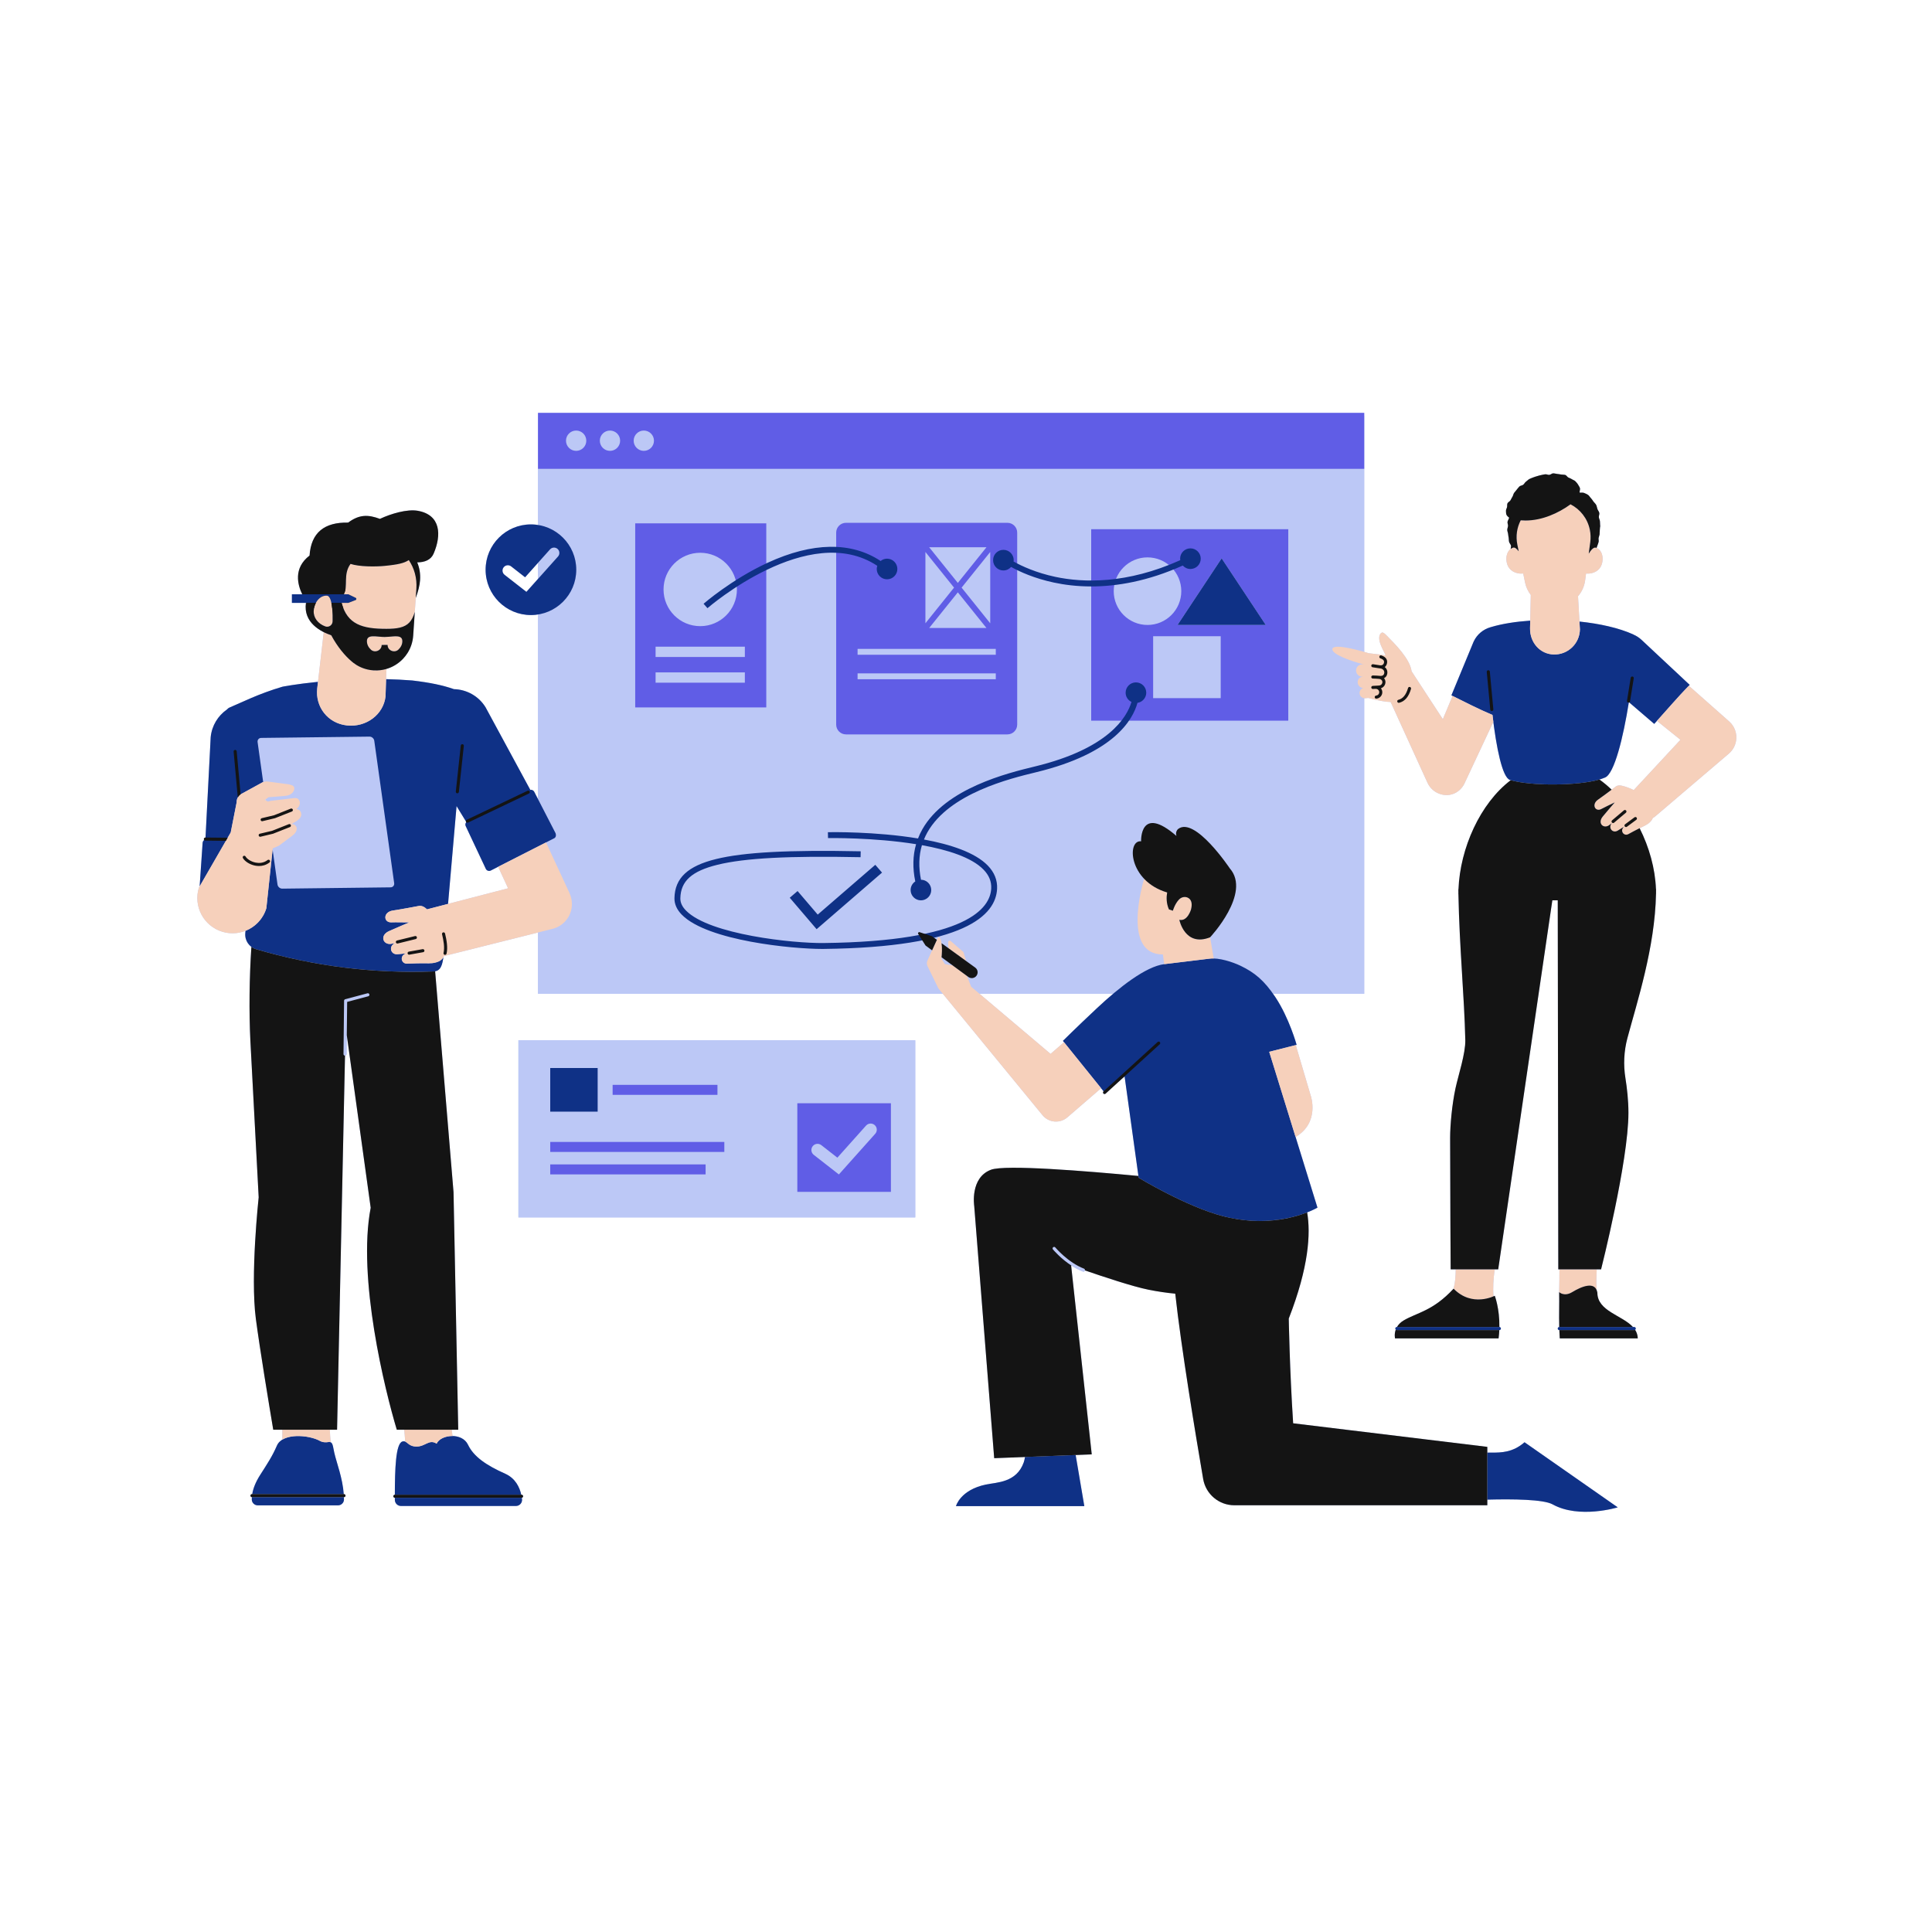 <svg xmlns="http://www.w3.org/2000/svg" xmlns:xlink="http://www.w3.org/1999/xlink" width="1024" viewBox="0 0 768 768" height="1024" preserveAspectRatio="xMidYMid meet"><rect x="-76.8" width="921.6" fill="#ffffff" y="-76.8" height="921.6" fill-opacity="1"></rect><path fill="#bcc8f6" d="M 206.078 413.508 L 363.828 413.508 L 363.828 483.949 L 206.078 483.949 Z M 206.078 413.508 " fill-opacity="1" fill-rule="nonzero"></path><path fill="#bcc8f6" d="M 407.441 579.176 C 407.332 579.93 407.184 580.652 406.957 581.301 C 404.094 589.406 396.199 589.227 391.938 590.121 C 381.684 592.266 380.016 598.703 380.016 598.703 L 431.035 598.703 L 427.59 578.383 Z M 407.441 579.176 " fill-opacity="1" fill-rule="nonzero"></path><path fill="#bcc8f6" d="M 688.199 287.625 C 687.945 287.332 687.68 287.059 687.402 286.809 L 686.828 286.301 L 671.344 272.605 C 671.457 272.488 671.562 272.371 671.676 272.254 L 652.516 254.332 C 651.547 253.426 650.457 252.742 649.305 252.25 C 649.289 252.238 649.277 252.203 649.258 252.195 C 643.512 249.598 635.895 247.914 627.863 247.074 L 628.039 250.203 L 627.289 237.012 C 628.77 235.293 629.789 233.145 630.113 230.727 L 630.484 227.973 C 630.559 227.988 630.633 228.008 630.711 228.016 C 633.504 228.152 635.852 226.789 636.664 224.496 C 637.711 221.551 636.719 218.512 634.445 217.707 C 634.523 217.734 634.586 217.781 634.66 217.816 C 634.758 217.543 634.848 217.266 634.945 216.996 C 635.129 216.496 635.332 215.98 635.469 215.461 C 635.609 214.949 635.387 214.348 635.48 213.82 C 635.57 213.297 635.836 212.793 635.883 212.258 C 635.895 212.148 635.883 212.035 635.871 211.93 C 635.934 211.535 635.91 211.078 635.945 210.66 C 635.98 210.254 636.02 209.863 636.047 209.477 C 636.098 209.324 636.129 209.172 636.113 209.023 C 636.109 208.965 636.094 208.91 636.078 208.855 C 636.082 208.312 636.031 207.785 636.008 207.281 C 635.98 206.695 635.645 206.168 635.574 205.637 C 635.496 205.055 635.879 204.414 635.758 203.895 C 635.625 203.32 635.188 202.852 635.008 202.344 C 634.809 201.793 634.758 201.191 634.512 200.715 C 634.242 200.195 633.75 199.824 633.438 199.391 C 633.094 198.918 632.812 198.414 632.434 198.039 C 632.016 197.625 631.727 197.035 631.289 196.73 C 630.805 196.395 630.219 196.176 629.734 195.957 C 629.191 195.707 628.41 195.922 627.906 195.797 C 627.832 195.426 628.23 194.613 628.039 193.992 C 627.898 193.535 627.531 193.051 627.254 192.547 C 627.016 192.117 626.605 191.719 626.23 191.301 C 625.898 190.938 625.324 190.812 624.859 190.488 C 624.457 190.207 623.992 190.066 623.473 189.836 C 623.023 189.633 622.723 188.934 622.172 188.785 C 621.699 188.652 621.129 188.711 620.57 188.625 C 620.078 188.551 619.555 188.418 618.996 188.383 C 618.496 188.352 617.957 188.148 617.402 188.152 C 616.898 188.16 616.391 188.723 615.836 188.758 C 615.332 188.793 614.777 188.469 614.227 188.535 C 613.672 188.598 613.129 188.738 612.609 188.844 C 612.059 188.957 611.527 189.117 611.016 189.273 C 610.484 189.434 609.949 189.582 609.453 189.785 C 608.941 189.996 608.402 190.168 607.93 190.418 C 607.438 190.676 607.074 191.145 606.625 191.441 C 606.164 191.746 605.938 192.336 605.52 192.672 C 605.09 193.02 604.367 193.008 603.98 193.383 C 603.582 193.766 603.277 194.234 602.922 194.641 C 602.559 195.059 602.211 195.48 601.891 195.914 C 601.559 196.359 601.52 196.98 601.23 197.434 C 600.93 197.902 600.707 198.383 600.453 198.848 C 600.184 199.34 599.469 199.586 599.246 200.062 C 599.004 200.582 599.219 201.27 599.031 201.746 C 598.828 202.262 598.609 202.676 598.645 203.184 C 598.684 203.715 598.645 204.281 598.902 204.734 C 599.141 205.148 599.516 205.492 599.914 205.777 C 599.898 205.828 599.883 205.871 599.867 205.918 C 599.73 206.43 599.359 206.898 599.266 207.43 C 599.172 207.953 599.508 208.531 599.461 209.07 C 599.414 209.594 599.156 210.109 599.156 210.648 C 599.156 211.188 599.438 211.699 599.484 212.227 C 599.527 212.762 599.629 213.266 599.719 213.789 C 599.812 214.316 599.742 214.863 599.879 215.375 C 600.016 215.895 600.43 216.301 600.613 216.801 C 600.758 217.199 600.516 217.754 600.52 218.211 C 598.918 219.414 598.316 221.984 599.207 224.492 C 600.02 226.785 602.371 228.152 605.16 228.012 C 605.277 228.004 605.387 227.977 605.496 227.953 L 606.227 231.531 C 606.602 233.355 607.395 235.055 608.512 236.504 L 608.215 249.746 L 608.285 246.711 C 602.539 247.105 597.188 247.941 592.84 249.23 C 592.797 249.238 592.758 249.25 592.719 249.262 C 592.656 249.281 592.586 249.297 592.523 249.316 C 592.516 249.32 592.508 249.328 592.5 249.328 C 589.672 250.133 587.188 252.102 585.828 254.969 C 585.762 255.117 585.68 255.301 585.617 255.449 L 576.953 276.402 C 577.113 276.484 577.27 276.562 577.426 276.641 L 573.555 285.895 L 561.133 266.859 C 560.465 261.793 554.281 255.77 551.438 252.848 C 550.012 251.379 549.48 251.09 548.832 251.824 C 547.965 252.801 548.156 254.52 548.883 256.398 C 549.531 258.074 550.527 259.672 550.805 260.578 C 548.516 260.113 545.945 259.895 544.137 259.684 C 543.844 259.594 543.184 259.391 542.297 259.137 L 542.297 164.125 L 213.867 164.125 L 213.867 208.699 C 212.949 208.555 212.016 208.457 211.055 208.457 C 201.105 208.457 193.035 216.523 193.035 226.477 C 193.035 236.43 201.102 244.496 211.055 244.496 C 212.016 244.496 212.949 244.402 213.867 244.258 L 213.867 317.672 L 212.352 314.723 C 212.035 314.16 211.406 313.875 210.797 313.973 L 193.023 281.16 C 190.227 276.617 185.422 274.074 180.461 273.949 C 176.094 272.418 171.047 271.34 163.859 270.496 C 160.316 270.219 156.84 270.051 153.473 269.973 L 153.598 265.914 C 153.828 265.848 154.059 265.781 154.285 265.703 C 156.562 264.914 158.602 263.586 160.234 261.855 C 160.887 261.168 161.477 260.41 161.992 259.602 C 163.273 257.578 164.082 255.219 164.254 252.66 C 164.215 253.25 164.133 253.824 164.027 254.391 C 164.133 253.824 164.215 253.25 164.254 252.66 L 165.262 237.711 C 165.262 237.711 165.262 237.711 165.262 237.715 C 166.219 235.16 166.832 232.742 166.98 230.656 C 167.172 228.02 166.73 225.656 165.848 223.555 C 168.848 223.543 171.309 222.559 172.375 220.074 C 175.543 212.699 175.27 204.695 166.109 203.047 C 161.887 202.285 155.422 204.188 151.027 206.258 C 146.355 204.52 142.812 204.445 138.406 207.734 C 129.02 207.543 123.656 211.656 123.051 220.84 C 116.48 225.883 118.355 232.574 120.141 236.234 L 116.039 236.234 L 116.039 239.656 L 121.621 239.656 C 120.723 245.871 124.941 249.414 128.766 251.32 C 128.742 251.309 128.719 251.301 128.695 251.289 L 126.41 271.035 C 117.734 271.906 112.324 272.969 112.324 272.969 C 102.727 275.785 95.938 279.301 91.34 281.215 C 90.883 281.402 90.5 281.699 90.199 282.051 C 86.676 284.504 84.203 288.422 83.754 293.027 L 81.699 332.934 L 81.652 332.934 C 81.648 332.934 81.645 332.934 81.645 332.934 C 81.309 332.934 81.035 333.203 81.031 333.539 C 81.031 333.688 81.086 333.812 81.172 333.922 C 80.812 334.18 80.566 334.582 80.543 335.051 L 79.367 352.336 L 79.047 352.887 C 76.789 360.293 80.969 368.129 88.375 370.387 C 91.527 371.344 94.754 371.133 97.594 370.008 C 97.566 370.301 97.551 370.602 97.52 370.887 C 97.293 373.066 98.25 375.141 99.93 376.387 C 99.109 388.691 98.969 402.18 99.523 413.621 L 102.828 475.949 C 102.828 475.949 99.422 507.121 101.723 524.371 C 103.367 536.711 106.801 557.5 108.621 568.332 L 112.242 568.332 L 112.242 572.281 C 112.242 572.281 112.242 572.277 112.246 572.277 C 111.273 572.867 110.508 573.648 110.066 574.672 C 108.227 578.953 106.215 581.93 103.449 586.262 C 101.574 589.199 100.625 591.738 100.27 593.93 L 100.164 593.93 C 99.824 593.93 99.551 594.203 99.551 594.543 C 99.551 594.867 99.805 595.125 100.125 595.148 C 100.102 595.465 100.09 595.773 100.09 596.07 C 100.098 597.371 101.18 598.41 102.477 598.41 L 134.352 598.41 C 135.648 598.41 136.738 597.371 136.738 596.074 C 136.738 595.766 136.707 595.461 136.695 595.152 L 136.738 595.152 C 137.074 595.152 137.348 594.879 137.348 594.539 C 137.348 594.203 137.074 593.926 136.738 593.926 L 136.645 593.926 C 136.191 587.52 133.832 581.586 132.898 577.523 C 132.457 575.594 132.367 573.938 131.613 573.422 C 131.551 573.379 131.5 573.367 131.441 573.332 C 131.441 573.332 131.445 573.332 131.445 573.336 C 131.27 571.438 131.164 569.777 131.109 568.332 L 133.992 568.332 L 137.148 419.633 C 137.102 419.633 137.062 419.617 137.016 419.605 C 137.062 419.617 137.102 419.633 137.148 419.633 C 137.152 419.633 137.152 419.633 137.156 419.633 C 137.492 419.633 137.766 419.363 137.77 419.027 L 138 398.273 L 137.855 411.504 L 147.355 480.113 C 141.984 507.98 152.992 552.602 157.73 568.336 L 160.711 568.336 C 160.852 570.25 160.977 571.785 161.082 573.07 C 160.766 572.93 160.418 572.887 159.969 573.012 C 157.234 573.793 156.973 584.402 156.953 594.172 C 156.613 594.172 156.34 594.445 156.34 594.785 C 156.34 595.121 156.613 595.398 156.953 595.398 C 156.953 595.668 156.953 595.941 156.953 596.211 C 156.953 597.562 158.047 598.652 159.398 598.652 L 205.078 598.652 C 206.539 598.652 207.684 597.387 207.512 595.934 C 207.492 595.754 207.465 595.57 207.438 595.379 C 207.727 595.328 207.953 595.09 207.953 594.785 C 207.953 594.445 207.676 594.172 207.34 594.172 L 207.211 594.172 C 206.555 591.25 204.91 587.648 200.832 585.832 C 193.289 582.473 188.277 579.027 186.047 574.309 C 184.922 571.934 182.406 570.895 179.902 570.848 C 179.754 569.918 179.629 569.07 179.531 568.332 L 182.156 568.332 L 180.285 473.898 L 172.969 386.078 C 175.359 385.648 175.867 383.191 176.258 380.523 C 176.352 380.363 176.449 380.211 176.527 380.043 L 213.867 370.684 L 213.867 395.062 L 374.809 395.062 L 414.422 443.32 C 416.895 446.324 421.355 446.707 424.297 444.164 L 433.648 436.094 L 437.703 432.59 L 438.691 433.812 L 438.664 433.836 C 438.41 434.066 438.395 434.453 438.625 434.703 C 438.746 434.836 438.91 434.902 439.078 434.902 C 439.223 434.902 439.371 434.848 439.492 434.742 L 446.922 427.965 L 447.043 427.867 L 452.535 467.461 C 431.703 465.484 399.574 462.879 393.949 464.984 C 385.508 468.152 387.266 479.406 387.266 479.406 L 395.211 579.656 L 433.988 578.137 L 425.797 503.082 C 425.797 503.082 425.879 503.109 426.027 503.164 C 427.391 504.043 428.883 504.852 430.477 505.461 C 430.547 505.492 430.621 505.504 430.695 505.504 C 430.941 505.504 431.176 505.355 431.266 505.109 C 431.277 505.074 431.277 505.043 431.285 505.008 C 438.301 507.43 450.285 511.426 456.523 512.672 C 460.344 513.438 463.887 513.953 467.184 514.254 C 469.527 535.691 475.316 570.586 478.277 587.918 C 479.312 593.957 484.543 598.367 490.672 598.367 L 591.234 598.367 L 591.234 596.129 C 601.41 595.859 613.582 596.008 617.203 598.016 C 627.789 603.898 643.078 599.191 643.078 599.191 L 606.031 573.316 C 601.324 577.434 596.621 577.434 593.094 577.434 C 592.453 577.434 591.836 577.434 591.234 577.434 L 591.234 575.152 L 514.051 565.781 C 512.645 544.328 512.309 524.148 512.309 524.148 C 520.297 503.664 521.062 490.332 519.617 481.945 C 519.617 481.945 519.609 481.949 519.609 481.949 C 522.258 480.918 523.711 480.051 523.711 480.051 L 504.539 418.109 L 515.02 451.969 C 524.812 446.156 521.027 435.516 521.027 435.516 L 515.727 417.59 L 515.094 415.43 L 515.43 415.344 C 515.43 415.344 512.488 404.652 506.945 396.332 C 506.652 395.891 506.363 395.469 506.074 395.062 L 542.297 395.062 L 542.297 277.52 C 542.367 277.527 542.434 277.562 542.508 277.562 C 542.797 277.562 543.34 277.516 543.969 277.445 C 547.785 278.496 550.57 279.004 552.809 279.062 C 557.145 288.586 567.418 311.094 567.418 311.094 C 569.543 315.867 575.645 317.648 579.754 314.426 C 579.934 314.285 580.105 314.137 580.277 313.98 C 581.023 313.289 581.617 312.492 582.055 311.633 L 593.621 286.953 C 595.141 298.855 597.426 309.188 600.238 310.047 C 600.34 310.078 600.449 310.105 600.551 310.137 C 600.547 310.137 600.547 310.137 600.547 310.133 C 588.391 319.355 580.398 337.18 579.77 353.508 L 579.727 353.52 C 579.727 353.984 579.73 354.453 579.738 354.926 C 579.734 355.074 579.727 355.223 579.727 355.375 L 579.746 355.375 C 580.152 376.852 582.102 396.168 582.48 413.465 C 582.598 418.766 579.727 427.344 578.605 432.527 C 577.203 438.988 576.449 447.211 576.449 452.367 C 576.449 470.332 576.66 504.586 576.66 504.586 L 578.68 504.586 C 578.648 507.379 578.441 510.055 577.812 512.273 C 577.816 512.27 577.82 512.266 577.824 512.262 C 569.574 521.207 563.195 521.777 557.945 524.918 C 556.66 525.688 555.844 526.598 555.316 527.508 L 555.27 527.508 C 554.934 527.508 554.656 527.781 554.656 528.121 C 554.656 528.285 554.727 528.434 554.832 528.543 C 554.16 530.41 554.547 532.023 554.547 532.023 L 595.711 532.027 C 595.859 530.891 595.949 529.793 595.996 528.734 L 596.023 528.734 C 596.363 528.734 596.637 528.461 596.637 528.121 C 596.637 527.785 596.363 527.508 596.023 527.508 C 596.027 527.508 596.027 527.508 596.031 527.508 C 596.141 520.148 594.195 515.086 594.195 515.086 C 594.195 515.086 593.766 515.309 593.043 515.578 C 593.301 515.48 593.531 515.391 593.703 515.312 C 593.398 511.961 593.648 508.27 594.164 504.586 L 595.562 504.586 L 617.078 357.891 L 619.23 357.891 L 619.445 504.586 L 619.898 504.586 C 619.902 507.297 619.875 510.402 619.789 513.637 C 619.891 518.312 619.688 522.457 619.824 527.516 C 619.828 527.516 619.832 527.512 619.836 527.512 C 619.5 527.512 619.223 527.789 619.223 528.125 C 619.223 528.465 619.5 528.738 619.836 528.738 L 619.863 528.738 C 619.902 529.793 619.953 530.875 620.027 532.027 L 651.047 532.027 C 651.004 530.715 650.609 529.602 649.98 528.617 C 650.137 528.504 650.246 528.332 650.246 528.125 C 650.246 527.789 649.969 527.512 649.633 527.512 L 649.125 527.512 C 644.863 522.828 634.996 521.219 634.98 513.871 C 634.918 513.48 634.812 513.152 634.688 512.852 C 634.523 510.035 634.578 507.168 634.723 504.586 L 636.457 504.586 C 636.457 504.586 647.328 461.703 647.328 442.359 C 647.328 437.391 646.754 432.48 646.137 428.621 C 645.281 423.297 645.531 417.855 646.922 412.645 C 650.719 398.453 657.887 376.699 658.289 355.277 L 658.309 355.277 C 658.309 355.125 658.301 354.977 658.297 354.824 C 658.305 354.352 658.309 353.883 658.309 353.418 L 658.266 353.406 C 657.953 345.293 655.605 336.82 651.773 329.223 C 651.359 329.434 650.945 329.645 650.543 329.852 C 651.582 329.312 652.68 328.766 653.723 328.273 C 653.898 328.191 654.059 328.098 654.203 328.004 C 654.926 327.656 655.605 327.125 656.262 326.418 C 656.617 326.031 656.852 325.617 657.004 325.188 C 657.379 324.98 657.734 324.734 658.07 324.449 L 687.246 299.578 C 690.809 296.539 691.234 291.188 688.199 287.625 Z M 127.191 572.789 C 126.938 572.648 126.66 572.516 126.367 572.387 C 126.66 572.516 126.938 572.648 127.191 572.789 Z M 126.078 572.266 C 125.871 572.18 125.66 572.098 125.438 572.02 C 125.66 572.098 125.871 572.18 126.078 572.266 Z M 125.078 571.895 C 124.859 571.82 124.637 571.754 124.406 571.688 C 124.633 571.754 124.859 571.82 125.078 571.895 Z M 124.023 571.578 C 123.75 571.504 123.469 571.438 123.184 571.375 C 123.469 571.438 123.75 571.504 124.023 571.578 Z M 122.746 571.281 C 122.449 571.223 122.152 571.168 121.848 571.121 C 122.152 571.168 122.449 571.223 122.746 571.281 Z M 121.297 571.047 C 121.098 571.02 120.902 570.996 120.703 570.973 C 120.902 570.996 121.098 571.02 121.297 571.047 Z M 120.074 570.918 C 119.902 570.906 119.73 570.898 119.559 570.887 C 119.73 570.895 119.902 570.906 120.074 570.918 Z M 118.875 570.859 C 118.746 570.855 118.617 570.863 118.484 570.863 C 118.617 570.859 118.746 570.855 118.875 570.859 Z M 113.91 571.52 C 113.84 571.547 113.77 571.574 113.699 571.602 C 113.77 571.574 113.84 571.547 113.91 571.52 Z M 116.828 570.934 C 116.797 570.938 116.762 570.938 116.73 570.941 C 116.762 570.938 116.797 570.938 116.828 570.934 Z M 115.973 571.043 C 115.859 571.059 115.746 571.074 115.637 571.094 C 115.746 571.074 115.859 571.059 115.973 571.043 Z M 114.922 571.238 C 114.816 571.262 114.711 571.289 114.609 571.316 C 114.711 571.293 114.816 571.266 114.922 571.238 Z M 131.156 573.215 C 131.059 573.195 130.965 573.176 130.871 573.195 C 130.965 573.176 131.059 573.188 131.156 573.215 Z M 174.707 572.457 C 174.648 572.504 174.582 572.551 174.527 572.602 C 174.582 572.551 174.648 572.508 174.707 572.457 Z M 174.121 573.039 C 174.074 573.094 174.016 573.145 173.969 573.203 C 174.016 573.145 174.07 573.094 174.121 573.039 Z M 162.543 574.109 C 162.484 574.066 162.422 574.023 162.363 573.977 C 162.422 574.023 162.484 574.066 162.543 574.109 Z M 165.574 575.031 C 165.27 575.031 164.996 575.008 164.738 574.973 C 164.996 575.008 165.27 575.031 165.574 575.031 Z M 164.551 574.945 C 164.312 574.906 164.086 574.859 163.883 574.793 C 164.086 574.855 164.312 574.906 164.551 574.945 Z M 163.797 574.762 C 163.625 574.703 163.465 574.637 163.316 574.566 C 163.465 574.637 163.625 574.703 163.797 574.762 Z M 163.156 574.488 C 163.004 574.41 162.863 574.328 162.734 574.242 C 162.863 574.328 163.004 574.41 163.156 574.488 Z M 176.918 571.281 C 176.934 571.277 176.949 571.273 176.969 571.266 C 176.949 571.27 176.934 571.277 176.918 571.281 Z M 175.215 572.074 C 175.266 572.039 175.324 572.012 175.379 571.98 C 175.324 572.012 175.266 572.039 175.215 572.074 Z M 176.02 571.633 C 176.055 571.613 176.094 571.602 176.133 571.582 C 176.094 571.602 176.055 571.613 176.02 571.633 Z M 209.254 235.277 L 200.57 228.496 C 199.645 227.773 199.477 226.438 200.199 225.512 C 200.922 224.586 202.258 224.422 203.188 225.145 L 208.734 229.473 L 213.867 223.73 L 213.867 230.117 Z M 105.578 317.742 L 105.637 318.168 C 105.512 318.105 105.398 318.02 105.27 317.961 Z M 155.266 352.73 L 112.203 353.246 C 111.977 353.25 111.75 353.207 111.539 353.125 C 110.91 352.879 110.406 352.297 110.312 351.609 L 108.367 337.691 L 110.312 351.609 C 110.406 352.297 110.91 352.883 111.539 353.125 C 111.75 353.207 111.973 353.25 112.203 353.25 L 155.266 352.73 C 155.953 352.723 156.484 352.301 156.656 351.699 C 156.484 352.301 155.953 352.723 155.266 352.73 Z M 132.211 246.883 C 132.211 246.895 132.211 246.91 132.211 246.922 C 132.211 246.91 132.211 246.895 132.211 246.883 Z M 136.641 242.121 C 136.789 242.477 136.953 242.812 137.121 243.137 C 136.953 242.812 136.789 242.477 136.641 242.121 Z M 152.898 253.211 C 153.438 253.211 154.004 253.172 154.57 253.125 C 154.375 253.141 154.188 253.156 153.996 253.168 L 153.996 253.156 C 153.625 253.18 153.254 253.211 152.898 253.211 Z M 152.914 256.375 C 152.938 256.375 152.965 256.375 152.988 256.375 C 152.977 256.375 152.965 256.375 152.953 256.375 C 152.926 256.375 152.902 256.375 152.875 256.375 C 152.891 256.375 152.898 256.375 152.914 256.375 Z M 152.445 256.379 C 152.34 256.383 152.242 256.383 152.152 256.383 C 152.18 256.383 152.211 256.383 152.238 256.383 C 152.305 256.383 152.371 256.383 152.445 256.379 Z M 147.555 292.938 C 148.082 293.145 148.484 293.594 148.672 294.133 C 148.484 293.594 148.078 293.145 147.555 292.938 Z M 151.812 256.391 C 151.82 256.391 151.828 256.391 151.832 256.391 C 151.832 256.391 151.836 256.391 151.836 256.391 C 151.828 256.391 151.82 256.391 151.812 256.391 Z M 153.348 256.371 C 153.332 256.371 153.32 256.371 153.305 256.371 C 153.316 256.371 153.332 256.371 153.344 256.371 C 153.352 256.371 153.355 256.371 153.363 256.371 C 153.43 256.371 153.488 256.371 153.551 256.371 C 153.484 256.371 153.422 256.371 153.348 256.371 Z M 153.895 256.367 C 154 256.367 154.078 256.367 154.078 256.367 C 154.078 256.367 154.004 256.367 153.895 256.367 Z M 153.676 256.367 C 153.668 256.367 153.66 256.367 153.652 256.367 C 153.66 256.367 153.668 256.367 153.676 256.367 Z M 158.371 253.02 C 158.352 253.016 158.328 253.012 158.309 253.008 C 158.328 253.012 158.352 253.016 158.371 253.02 Z M 159.352 253.43 C 159.324 253.406 159.297 253.391 159.27 253.371 C 159.297 253.391 159.324 253.406 159.352 253.43 Z M 158.965 249.484 C 158.883 249.504 158.789 249.516 158.703 249.535 C 158.809 249.512 158.918 249.492 159.02 249.469 C 159 249.473 158.984 249.48 158.965 249.484 Z M 158.926 253.18 C 158.906 253.172 158.887 253.164 158.867 253.156 C 158.887 253.164 158.902 253.172 158.926 253.18 Z M 157.91 249.688 C 157.812 249.707 157.707 249.719 157.605 249.734 C 157.578 249.734 157.555 249.738 157.527 249.742 C 157.684 249.719 157.84 249.699 157.988 249.676 C 157.961 249.68 157.938 249.684 157.91 249.688 Z M 157.773 252.949 C 157.754 252.945 157.738 252.945 157.723 252.945 C 157.738 252.945 157.754 252.949 157.773 252.949 Z M 156.844 249.824 C 157.023 249.805 157.199 249.781 157.371 249.762 C 157.164 249.789 156.957 249.812 156.734 249.836 C 156.605 249.848 156.477 249.859 156.344 249.871 C 156.336 249.871 156.324 249.871 156.312 249.871 C 156.496 249.859 156.668 249.84 156.844 249.824 Z M 156.691 224.488 C 156.93 224.453 157.168 224.414 157.395 224.375 C 157.164 224.414 156.934 224.453 156.691 224.488 Z M 155.398 249.926 C 155.277 249.934 155.16 249.941 155.035 249.945 C 155.219 249.938 155.395 249.926 155.574 249.918 C 155.656 249.914 155.73 249.906 155.812 249.902 C 155.676 249.91 155.543 249.922 155.398 249.926 Z M 150.875 249.91 C 151.746 249.949 152.641 249.969 153.582 249.969 C 152.641 249.969 151.746 249.945 150.875 249.91 Z M 148.066 249.688 C 148.867 249.781 149.703 249.852 150.57 249.895 C 149.699 249.852 148.867 249.781 148.066 249.688 Z M 137.32 243.52 C 137.34 243.555 137.355 243.586 137.375 243.617 C 137.613 244.031 137.863 244.422 138.133 244.785 C 138.168 244.832 138.203 244.887 138.238 244.934 C 139.23 246.23 140.43 247.211 141.832 247.941 C 141.855 247.957 141.883 247.969 141.906 247.98 C 142.371 248.219 142.855 248.434 143.363 248.621 C 144.727 249.125 146.242 249.457 147.918 249.664 C 143.051 249.066 139.5 247.41 137.32 243.52 Z M 146.891 292.816 C 147.016 292.816 147.137 292.859 147.258 292.883 C 147.137 292.859 147.016 292.816 146.891 292.816 Z M 103.824 365.172 C 103.727 365.305 103.625 365.438 103.523 365.566 C 103.625 365.438 103.727 365.305 103.824 365.172 Z M 105.336 362.516 C 105.273 362.66 105.199 362.797 105.133 362.941 C 105.199 362.797 105.273 362.66 105.336 362.516 Z M 104.652 363.887 C 104.566 364.039 104.473 364.184 104.379 364.332 C 104.473 364.184 104.566 364.039 104.652 363.887 Z M 102.562 366.68 C 102.66 366.578 102.754 366.473 102.848 366.371 C 102.754 366.473 102.66 366.578 102.562 366.68 Z M 151.715 266.328 C 151.766 266.32 151.82 266.312 151.871 266.305 C 151.82 266.312 151.766 266.32 151.715 266.328 Z M 159.648 253.746 C 159.66 253.758 159.664 253.777 159.676 253.793 C 159.664 253.777 159.66 253.762 159.648 253.746 Z M 159.84 254.176 C 159.852 254.219 159.867 254.258 159.875 254.305 C 159.867 254.258 159.852 254.219 159.84 254.176 Z M 160.008 249.172 C 160.098 249.141 160.184 249.102 160.27 249.07 C 160.5 248.977 160.723 248.879 160.934 248.77 C 161.02 248.727 161.109 248.684 161.191 248.641 C 160.824 248.844 160.434 249.023 160.008 249.172 Z M 161.371 248.523 C 161.574 248.402 161.773 248.285 161.957 248.145 C 161.988 248.121 162.012 248.098 162.039 248.074 C 161.828 248.238 161.602 248.383 161.371 248.523 Z M 162.645 247.527 C 162.707 247.461 162.77 247.391 162.832 247.324 C 162.77 247.395 162.707 247.461 162.645 247.527 Z M 163.086 247.004 C 163.156 246.918 163.23 246.836 163.297 246.742 C 163.34 246.684 163.383 246.629 163.422 246.57 C 163.32 246.727 163.199 246.859 163.086 247.004 Z M 163.516 246.414 C 163.66 246.191 163.801 245.965 163.926 245.715 C 163.969 245.641 164.004 245.559 164.039 245.48 C 164.121 245.312 164.199 245.133 164.273 244.953 C 164.047 245.488 163.797 245.977 163.516 246.414 Z M 164.387 244.695 C 164.426 244.594 164.469 244.496 164.504 244.395 C 164.469 244.496 164.426 244.598 164.387 244.695 Z M 162.508 222.641 C 162.496 222.648 162.488 222.652 162.477 222.66 C 162.488 222.652 162.496 222.648 162.508 222.641 Z M 158.941 224.07 C 158.941 224.07 158.941 224.07 158.938 224.07 C 158.941 224.07 158.941 224.07 158.941 224.07 C 158.945 224.07 158.945 224.07 158.941 224.07 Z M 158.363 224.191 C 158.359 224.195 158.355 224.195 158.352 224.195 C 158.156 224.234 157.965 224.281 157.754 224.316 C 157.754 224.316 157.754 224.316 157.758 224.316 C 157.969 224.277 158.164 224.234 158.363 224.191 Z M 155.852 224.609 C 155.852 224.609 155.848 224.609 155.848 224.609 C 155.844 224.609 155.836 224.609 155.832 224.609 C 155.664 224.633 155.488 224.656 155.324 224.676 C 155.32 224.676 155.316 224.676 155.316 224.676 C 155.484 224.656 155.664 224.633 155.832 224.609 C 155.836 224.609 155.844 224.609 155.852 224.609 Z M 154.414 224.785 C 153.988 224.836 153.551 224.883 153.078 224.934 C 153.551 224.883 153.98 224.836 154.414 224.785 Z M 124.855 241.734 C 124.789 242.082 124.73 242.438 124.711 242.809 C 124.73 242.438 124.785 242.082 124.855 241.734 Z M 130.293 252.012 C 130.273 252.004 130.258 251.996 130.242 251.988 C 130.258 252 130.273 252.004 130.293 252.012 Z M 104.621 310.891 C 104.484 310.938 104.348 310.984 104.219 311.043 C 104.348 310.984 104.484 310.938 104.621 310.891 L 102.398 295.008 Z M 101.699 367.504 C 101.633 367.562 101.57 367.621 101.5 367.68 C 101.57 367.621 101.633 367.559 101.699 367.504 Z M 136.902 419.574 C 136.906 419.578 136.906 419.582 136.914 419.582 C 136.906 419.582 136.906 419.578 136.902 419.574 Z M 174.16 382.289 C 174.426 382.188 174.664 382.062 174.887 381.922 C 174.668 382.062 174.43 382.188 174.16 382.289 Z M 175.188 381.707 C 175.285 381.637 175.383 381.562 175.469 381.48 C 175.383 381.562 175.285 381.633 175.188 381.707 Z M 175.809 381.133 C 175.848 381.09 175.887 381.043 175.926 380.996 C 175.887 381.043 175.848 381.09 175.809 381.133 Z M 201.977 353.109 C 201.758 353.172 182.68 358.125 171.633 360.992 C 173.59 360.484 175.797 359.91 178.105 359.312 L 181.488 320.438 L 185.215 326.523 C 185.227 326.582 185.234 326.637 185.258 326.691 C 185.281 326.738 185.324 326.762 185.352 326.797 C 184.941 327.273 184.852 327.98 185.207 328.559 L 193.168 345.496 C 193.605 346.203 194.535 346.418 195.238 345.977 L 213.867 336.496 L 198.023 344.559 Z M 419 497.16 C 418.973 497.129 418.945 497.098 418.922 497.07 C 418.941 497.098 418.973 497.129 419 497.16 Z M 418.785 496.918 C 418.758 496.887 418.73 496.859 418.707 496.832 C 418.73 496.855 418.758 496.887 418.785 496.918 Z M 418.633 496.746 C 418.598 496.703 418.574 496.676 418.562 496.66 C 418.574 496.676 418.605 496.711 418.633 496.746 Z M 419.809 498.02 C 419.832 498.043 419.852 498.066 419.879 498.09 C 419.852 498.066 419.832 498.043 419.809 498.02 Z M 420.258 498.477 C 420.262 498.48 420.273 498.488 420.281 498.496 C 420.273 498.488 420.266 498.484 420.258 498.477 Z M 425.148 502.57 C 425.215 502.617 425.285 502.664 425.352 502.711 C 425.285 502.664 425.215 502.617 425.148 502.57 Z M 421.785 499.914 C 421.793 499.922 421.797 499.926 421.805 499.934 C 421.801 499.926 421.793 499.922 421.785 499.914 Z M 422.395 500.445 C 422.402 500.453 422.414 500.461 422.426 500.473 C 422.414 500.461 422.402 500.453 422.395 500.445 Z M 424.391 502.027 C 424.426 502.055 424.461 502.082 424.496 502.105 C 424.461 502.082 424.426 502.055 424.391 502.027 Z M 431.219 504.586 C 431.219 504.59 431.223 504.594 431.227 504.598 C 431.223 504.594 431.219 504.59 431.219 504.586 Z M 488.793 484.066 C 489.031 484.117 489.266 484.164 489.504 484.211 C 489.266 484.164 489.031 484.117 488.793 484.066 Z M 491.43 484.566 C 491.629 484.598 491.828 484.637 492.023 484.668 C 491.828 484.637 491.629 484.602 491.43 484.566 Z M 494.391 484.988 C 494.555 485.008 494.715 485.02 494.879 485.039 C 494.715 485.02 494.555 485.008 494.391 484.988 Z M 496.742 485.203 C 496.965 485.223 497.188 485.238 497.41 485.25 C 497.188 485.238 496.965 485.223 496.742 485.203 Z M 499.34 485.336 C 499.438 485.34 499.539 485.344 499.637 485.348 C 499.543 485.344 499.441 485.34 499.34 485.336 Z M 501.762 485.348 C 501.957 485.344 502.148 485.34 502.344 485.332 C 502.148 485.34 501.957 485.344 501.762 485.348 Z M 512.211 484.152 C 512.332 484.125 512.449 484.098 512.57 484.07 C 512.449 484.098 512.332 484.125 512.211 484.152 Z M 503.91 485.27 C 504.094 485.258 504.281 485.25 504.461 485.238 C 504.281 485.246 504.094 485.258 503.91 485.27 Z M 506.391 485.074 C 506.484 485.066 506.578 485.055 506.672 485.043 C 506.578 485.051 506.484 485.066 506.391 485.074 Z M 508.27 484.844 C 508.445 484.82 508.621 484.797 508.793 484.77 C 508.621 484.797 508.445 484.82 508.27 484.844 Z M 510.242 484.535 C 510.348 484.516 510.453 484.5 510.559 484.48 C 510.453 484.5 510.348 484.52 510.242 484.535 Z M 518.336 482.418 C 518.375 482.402 518.422 482.391 518.465 482.371 C 518.422 482.391 518.379 482.402 518.336 482.418 Z M 513.824 483.773 C 513.945 483.742 514.07 483.711 514.195 483.68 C 514.07 483.715 513.949 483.742 513.824 483.773 Z M 516.988 482.875 C 517.074 482.844 517.16 482.816 517.246 482.789 C 517.16 482.816 517.074 482.844 516.988 482.875 Z M 436.145 400.688 C 427.41 408.875 422.527 413.762 422.527 413.762 L 422.961 414.301 L 421.441 415.617 L 417.621 418.938 L 389.395 395.062 L 442.465 395.062 C 440.297 396.883 438.168 398.789 436.145 400.688 Z M 587.707 281.691 C 586.852 281.289 585.996 280.891 585.145 280.477 C 585.996 280.891 586.852 281.289 587.707 281.691 Z M 581.043 278.453 C 581.836 278.852 582.637 279.242 583.43 279.633 C 582.637 279.238 581.84 278.852 581.043 278.453 Z M 589.203 282.398 C 590.555 283.02 591.914 283.625 593.285 284.199 C 591.914 283.625 590.555 283.02 589.203 282.398 Z M 555.023 528.676 C 555.023 528.68 555.027 528.68 555.027 528.68 C 555.023 528.68 555.023 528.68 555.023 528.676 Z M 579.137 513.469 C 579.281 513.586 579.426 513.684 579.566 513.793 C 579.426 513.684 579.281 513.586 579.137 513.469 Z M 580.48 514.445 C 580.648 514.555 580.812 514.648 580.977 514.746 C 580.812 514.648 580.648 514.555 580.48 514.445 Z M 581.84 515.215 C 582.008 515.297 582.172 515.375 582.34 515.449 C 582.172 515.375 582.008 515.297 581.84 515.215 Z M 583.215 515.797 C 583.367 515.852 583.52 515.906 583.672 515.953 C 583.52 515.906 583.367 515.852 583.215 515.797 Z M 584.625 516.211 C 584.742 516.238 584.859 516.27 584.977 516.297 C 584.859 516.273 584.742 516.238 584.625 516.211 Z M 587.516 516.562 C 587.574 516.562 587.633 516.559 587.695 516.559 C 587.633 516.559 587.574 516.562 587.516 516.562 Z M 592.48 515.77 C 592.555 515.746 592.641 515.723 592.707 515.695 C 592.637 515.723 592.555 515.746 592.48 515.77 Z M 588.684 516.523 C 588.789 516.516 588.891 516.504 588.992 516.496 C 588.887 516.504 588.789 516.516 588.684 516.523 Z M 589.777 516.406 C 589.887 516.391 589.996 516.371 590.105 516.355 C 589.996 516.371 589.887 516.391 589.777 516.406 Z M 590.785 516.227 C 590.887 516.203 590.992 516.184 591.094 516.16 C 590.992 516.184 590.891 516.203 590.785 516.227 Z M 591.688 516.008 C 591.781 515.98 591.879 515.957 591.969 515.93 C 591.879 515.957 591.781 515.98 591.688 516.008 Z M 630.586 511.203 C 630.566 511.207 630.547 511.211 630.531 511.215 C 630.547 511.211 630.566 511.207 630.586 511.203 Z M 629.914 511.363 C 629.875 511.375 629.836 511.387 629.797 511.395 C 629.836 511.387 629.875 511.375 629.914 511.363 Z M 629.215 511.582 C 629.156 511.598 629.098 511.621 629.039 511.641 C 629.098 511.621 629.156 511.602 629.215 511.582 Z M 628.496 511.848 C 628.422 511.875 628.348 511.906 628.273 511.938 C 628.348 511.906 628.422 511.875 628.496 511.848 Z M 627.77 512.152 C 627.68 512.195 627.59 512.238 627.5 512.281 C 627.59 512.238 627.68 512.195 627.77 512.152 Z M 627.047 512.496 C 626.938 512.551 626.828 512.609 626.715 512.664 C 626.828 512.605 626.938 512.551 627.047 512.496 Z M 626.336 512.859 C 626.195 512.938 626.055 513.016 625.914 513.094 C 626.055 513.016 626.195 512.938 626.336 512.859 Z M 625.645 513.242 C 625.418 513.375 625.191 513.504 624.977 513.633 C 625.191 513.504 625.418 513.375 625.645 513.242 Z M 671.289 272.664 C 669.602 274.395 667.965 276.172 666.344 277.965 C 667.965 276.168 669.602 274.391 671.289 272.664 Z M 636.613 316.891 C 636.754 316.789 636.898 316.684 637.047 316.574 C 636.898 316.684 636.754 316.789 636.613 316.891 Z M 637.25 316.43 C 637.434 316.297 637.617 316.16 637.805 316.023 C 637.617 316.16 637.434 316.297 637.25 316.43 Z M 637.906 315.949 C 638.375 315.605 638.852 315.25 639.309 314.91 C 638.848 315.254 638.375 315.602 637.906 315.949 Z M 639.355 314.875 C 639.578 314.711 639.797 314.547 640.008 314.391 C 639.797 314.547 639.578 314.711 639.355 314.875 Z M 640.012 314.387 C 640.23 314.223 640.438 314.066 640.641 313.918 C 640.438 314.066 640.23 314.223 640.012 314.387 Z M 634.02 310.332 C 634.031 310.328 634.043 310.324 634.055 310.324 C 634.043 310.324 634.031 310.328 634.02 310.332 Z M 622.891 311.699 C 622.879 311.699 622.863 311.699 622.852 311.699 C 622.863 311.699 622.879 311.699 622.891 311.699 Z M 620.383 311.797 C 620.375 311.797 620.371 311.797 620.367 311.797 C 620.371 311.797 620.375 311.797 620.383 311.797 Z M 600.805 218.023 C 601 217.898 601.203 217.785 601.426 217.707 C 601.203 217.785 601.004 217.902 600.805 218.023 Z M 610.5 311.617 C 610.492 311.617 610.484 311.613 610.477 311.613 C 610.484 311.617 610.492 311.617 610.5 311.617 Z M 608.191 311.43 C 608.188 311.43 608.184 311.43 608.184 311.43 C 608.184 311.43 608.188 311.43 608.191 311.43 Z M 635.258 317.852 C 635.426 317.734 635.609 317.605 635.801 317.469 C 635.609 317.605 635.426 317.734 635.258 317.852 Z M 635.957 317.359 C 636.098 317.262 636.242 317.156 636.391 317.051 C 636.238 317.156 636.098 317.262 635.957 317.359 Z M 648.371 330.996 C 649.023 330.645 649.762 330.254 650.535 329.852 C 649.762 330.25 649.023 330.645 648.371 330.996 Z M 647.352 331.559 C 647.605 331.414 647.898 331.254 648.199 331.09 C 647.898 331.254 647.605 331.414 647.352 331.559 Z M 649.434 314.07 C 647.98 313.328 646.332 312.711 644.543 312.293 C 644.539 312.293 644.535 312.297 644.531 312.301 C 643.832 312.145 643.082 312.195 642.5 312.512 C 642.5 312.512 641.727 313.102 640.648 313.91 C 639.105 312.43 637.492 311.07 635.805 309.875 C 636.629 309.633 637.379 309.371 638.023 309.082 C 641.727 307.605 645.254 293.203 647.48 279.254 C 647.531 279.246 647.578 279.234 647.621 279.211 L 657.578 287.762 C 657.941 287.363 658.301 286.957 658.664 286.555 L 668.008 294.078 Z M 649.434 314.07 " fill-opacity="1" fill-rule="nonzero"></path><path fill="#141414" d="M 121.992 233.953 L 142.902 233.953 L 142.902 241.68 L 121.992 241.68 Z M 121.992 233.953 " fill-opacity="1" fill-rule="nonzero"></path><path fill="#bcc8f6" d="M 213.867 165.266 L 542.297 165.266 L 542.297 395.062 L 213.867 395.062 Z M 206.078 483.949 L 363.828 483.949 L 363.828 413.508 L 206.078 413.508 Z M 431.266 505.105 C 431.387 504.793 431.23 504.438 430.914 504.316 C 424.555 501.871 419.555 495.938 419.508 495.879 C 419.289 495.617 418.902 495.582 418.641 495.801 C 418.383 496.016 418.348 496.402 418.562 496.664 C 418.773 496.918 423.812 502.898 430.473 505.461 C 430.547 505.488 430.621 505.5 430.691 505.5 C 430.941 505.5 431.172 505.352 431.266 505.105 Z M 137.77 419.027 L 138 398.273 L 146.395 396.031 C 146.723 395.945 146.918 395.609 146.828 395.281 C 146.742 394.957 146.41 394.758 146.078 394.848 L 137.234 397.207 C 136.969 397.277 136.781 397.52 136.777 397.793 L 136.543 419.012 C 136.539 419.352 136.809 419.629 137.148 419.633 C 137.152 419.633 137.152 419.633 137.156 419.633 C 137.492 419.633 137.77 419.363 137.77 419.027 Z M 155.266 352.73 C 156.184 352.723 156.824 351.973 156.695 351.055 L 148.781 294.457 C 148.652 293.539 147.805 292.809 146.891 292.816 L 103.828 293.332 C 102.91 293.344 102.27 294.094 102.398 295.008 L 110.312 351.609 C 110.441 352.523 111.289 353.258 112.203 353.246 L 155.266 352.73 " fill-opacity="1" fill-rule="nonzero"></path><path fill="#605de6" d="M 252.508 208.031 L 252.508 281.211 L 304.609 281.211 L 304.609 208.031 Z M 278.352 219.734 C 286.406 219.734 292.938 226.266 292.938 234.32 C 292.938 242.375 286.406 248.906 278.352 248.906 C 270.293 248.906 263.766 242.375 263.766 234.32 C 263.766 226.266 270.293 219.734 278.352 219.734 Z M 296.094 271.375 L 260.605 271.375 L 260.605 267.277 L 296.094 267.277 Z M 296.094 261.164 L 260.605 261.164 L 260.605 257.066 L 296.094 257.066 Z M 400.453 207.824 L 336.293 207.824 C 334.141 207.824 332.395 209.57 332.395 211.719 L 332.395 288.035 C 332.395 290.188 334.141 291.934 336.293 291.934 L 400.453 291.934 C 402.605 291.934 404.352 290.188 404.352 288.035 L 404.352 211.719 C 404.352 209.57 402.605 207.824 400.453 207.824 Z M 382.25 233.59 L 393.633 219.418 L 393.633 247.766 Z M 392.133 249.633 L 369.367 249.633 L 380.75 235.461 Z M 392.133 217.547 L 380.75 231.719 L 369.367 217.547 Z M 367.867 219.418 L 379.246 233.59 L 367.867 247.766 Z M 367.867 249.633 Z M 395.84 270.008 L 340.902 270.008 L 340.902 267.668 L 395.84 267.668 Z M 395.84 260.285 L 340.902 260.285 L 340.902 257.945 L 395.84 257.945 Z M 213.867 164.125 L 213.867 186.371 L 542.297 186.371 L 542.297 164.125 Z M 229.027 179.223 C 226.797 179.223 224.992 177.414 224.992 175.188 C 224.992 172.957 226.797 171.152 229.027 171.152 C 231.258 171.152 233.062 172.957 233.062 175.188 C 233.062 177.414 231.258 179.223 229.027 179.223 Z M 242.477 179.223 C 240.25 179.223 238.441 177.414 238.441 175.188 C 238.441 172.957 240.25 171.152 242.477 171.152 C 244.707 171.152 246.512 172.957 246.512 175.188 C 246.512 177.414 244.707 179.223 242.477 179.223 Z M 255.926 179.223 C 253.699 179.223 251.891 177.414 251.891 175.188 C 251.891 172.957 253.699 171.152 255.926 171.152 C 258.156 171.152 259.961 172.957 259.961 175.188 C 259.961 177.414 258.156 179.223 255.926 179.223 Z M 285.199 431.242 L 285.199 435.211 L 243.531 435.211 L 243.531 431.242 Z M 287.93 453.938 L 287.93 457.906 L 218.73 457.906 L 218.73 453.938 Z M 280.488 462.867 L 280.488 466.836 L 218.727 466.836 L 218.727 462.867 Z M 316.949 438.559 L 316.949 473.781 L 354.152 473.781 L 354.152 438.559 Z M 347.914 450.699 L 333.465 466.863 L 323.477 459.066 C 322.41 458.238 322.223 456.699 323.055 455.633 C 323.883 454.57 325.422 454.379 326.488 455.211 L 332.867 460.191 L 344.266 447.441 C 345.168 446.434 346.715 446.348 347.723 447.246 C 348.727 448.148 348.816 449.691 347.914 450.699 Z M 433.766 210.375 L 433.766 286.48 L 512.109 286.48 L 512.109 210.375 Z M 442.719 235 C 442.719 227.582 448.734 221.566 456.148 221.566 C 463.566 221.566 469.582 227.582 469.582 235 C 469.582 242.414 463.566 248.43 456.148 248.43 C 448.734 248.43 442.719 242.414 442.719 235 Z M 485.25 277.527 L 458.391 277.527 L 458.391 252.906 L 485.25 252.906 Z M 468.09 248.43 L 485.625 221.957 L 503.156 248.43 Z M 468.09 248.43 " fill-opacity="1" fill-rule="nonzero"></path><path fill="#0f3186" d="M 200.832 585.832 C 204.91 587.648 206.559 591.25 207.215 594.172 L 156.957 594.172 C 156.977 584.402 157.234 573.793 159.973 573.012 C 161.891 572.465 162.008 575.031 165.574 575.031 C 169.141 575.031 170.582 571.961 173.562 573.879 C 175.258 570.164 183.699 569.34 186.047 574.309 C 188.277 579.027 193.293 582.473 200.832 585.832 Z M 207.438 595.379 C 207.406 595.383 207.375 595.398 207.34 595.398 L 156.957 595.398 C 156.957 595.668 156.957 595.941 156.957 596.211 C 156.957 597.562 158.051 598.652 159.402 598.652 L 205.082 598.652 C 206.543 598.652 207.688 597.387 207.516 595.934 C 207.492 595.754 207.469 595.566 207.438 595.379 Z M 131.613 573.422 C 131.324 573.227 131.094 573.152 130.871 573.195 C 129.605 573.422 128.32 573.41 127.191 572.789 C 122.742 570.34 112.301 569.477 110.066 574.672 C 108.223 578.953 106.211 581.93 103.449 586.262 C 101.574 589.199 100.625 591.738 100.266 593.93 L 136.645 593.93 C 136.191 587.52 133.832 581.586 132.898 577.523 C 132.457 575.594 132.367 573.938 131.613 573.422 Z M 100.164 595.152 C 100.148 595.152 100.137 595.148 100.125 595.145 C 100.102 595.461 100.09 595.77 100.09 596.07 C 100.098 597.371 101.18 598.406 102.477 598.406 L 134.352 598.406 C 135.648 598.406 136.738 597.371 136.738 596.07 C 136.738 595.762 136.707 595.461 136.695 595.152 Z M 172.402 386.164 C 175.312 386.059 175.836 383.398 176.258 380.52 C 175.801 381.289 175.137 381.914 174.16 382.289 C 173.082 382.699 172.074 382.902 171.113 382.891 C 170.906 382.922 170.688 382.934 170.453 382.93 C 167.473 382.867 164.02 382.961 161.879 383.062 C 159.359 383.184 158.766 379.75 161.5 378.992 C 160.219 379.105 159.047 379.215 158.117 379.316 C 155.266 379.629 154.32 376.125 157.039 374.875 C 156.582 374.973 156.156 375.07 155.773 375.152 C 152.367 375.906 150.707 371.918 154.621 370.145 C 157.812 368.695 162.703 366.668 162.703 366.668 C 159.566 366.68 157.723 366.566 155.613 366.648 C 152.34 366.777 152.211 362.52 156.203 361.945 C 159.621 361.453 166.801 360.074 166.801 360.074 C 167.594 360.043 168.426 360.387 169.09 360.922 C 169.098 360.922 169.102 360.922 169.109 360.922 C 169.332 361.105 169.535 361.297 169.746 361.48 C 172.113 360.867 175.02 360.113 178.109 359.312 L 181.492 320.438 L 185.371 326.773 C 184.941 327.254 184.844 327.973 185.207 328.559 L 193.172 345.496 C 193.609 346.203 194.535 346.418 195.242 345.977 L 220.332 333.211 C 220.332 333.211 221.363 332.738 220.848 331.215 L 212.352 314.723 C 212.035 314.16 211.406 313.875 210.797 313.973 L 193.023 281.16 C 190.227 276.617 185.422 274.074 180.461 273.949 C 176.094 272.418 171.047 271.34 163.859 270.496 C 160.316 270.219 156.84 270.051 153.473 269.973 L 153.258 276.805 C 152.465 284.02 145.598 289.195 137.922 288.367 C 130.246 287.539 125.305 280.934 126.098 273.715 L 126.406 271.035 C 117.73 271.906 112.32 272.969 112.32 272.969 C 102.723 275.785 95.934 279.301 91.336 281.215 C 90.879 281.402 90.5 281.699 90.195 282.051 C 86.672 284.504 84.203 288.422 83.75 293.027 L 81.656 333.676 C 81.039 333.84 80.574 334.387 80.539 335.051 L 79.363 352.336 L 91.711 330.914 L 94.074 318.918 C 94.027 317.668 94.609 316.488 95.633 315.77 L 103.73 311.328 C 103.867 311.234 104.012 311.148 104.16 311.074 C 104.184 311.066 104.199 311.055 104.219 311.047 C 104.348 310.984 104.48 310.938 104.617 310.891 L 102.398 295.008 C 102.27 294.094 102.906 293.344 103.824 293.332 L 146.887 292.816 C 147.805 292.809 148.648 293.543 148.777 294.457 L 156.691 351.059 C 156.82 351.973 156.18 352.723 155.262 352.734 L 112.203 353.25 C 111.285 353.258 110.438 352.527 110.309 351.609 L 108.363 337.691 L 105.871 361.059 C 104.574 365.316 101.43 368.496 97.59 370.012 C 97.562 370.301 97.543 370.602 97.512 370.891 C 97.211 373.793 99.012 376.508 101.812 377.328 C 124.871 384.102 148.398 387.051 172.402 386.164 Z M 129.934 236.789 C 130.852 236.84 131.402 238.07 131.734 239.656 L 138.469 239.656 L 141.348 238.539 C 141.746 238.387 141.77 237.832 141.387 237.645 L 138.469 236.234 L 116.039 236.234 L 116.039 239.656 L 125.586 239.656 C 126.543 237.852 128.152 236.684 129.934 236.789 Z M 218.727 441.906 L 237.578 441.906 L 237.578 424.547 L 218.727 424.547 Z M 193.035 226.477 C 193.035 216.523 201.102 208.457 211.055 208.457 C 221.008 208.457 229.078 216.523 229.078 226.477 C 229.078 236.43 221.008 244.496 211.055 244.496 C 201.105 244.496 193.035 236.43 193.035 226.477 Z M 200.57 228.496 L 209.254 235.277 L 221.82 221.223 C 222.605 220.344 222.527 219 221.652 218.215 C 220.773 217.434 219.43 217.508 218.648 218.387 L 208.734 229.473 L 203.188 225.141 C 202.258 224.418 200.922 224.582 200.199 225.512 C 199.477 226.438 199.641 227.773 200.57 228.496 Z M 398.863 226.766 C 400.09 226.766 401.172 226.223 401.926 225.371 C 405.375 227.277 411.113 229.902 418.891 231.57 C 423.031 232.461 428.039 233.117 433.797 233.117 C 443.855 233.117 456.199 231.098 470.172 224.805 C 470.922 225.645 472 226.18 473.215 226.18 C 475.477 226.18 477.312 224.348 477.312 222.082 C 477.312 219.82 475.477 217.984 473.215 217.984 C 470.949 217.984 469.117 219.82 469.117 222.082 C 469.117 222.289 469.148 222.484 469.176 222.676 C 447.863 232.262 430.516 231.648 419.508 229.309 C 411.875 227.684 406.211 225.055 402.906 223.223 C 402.934 223.039 402.965 222.859 402.965 222.668 C 402.965 220.406 401.129 218.57 398.867 218.57 C 396.602 218.57 394.77 220.406 394.77 222.668 C 394.77 224.934 396.602 226.766 398.863 226.766 Z M 503.156 248.43 L 485.625 221.957 L 468.09 248.43 Z M 396.359 353.312 C 396.531 349.883 395.285 346.777 392.664 344.074 C 387.566 338.824 377.73 335.641 367.289 333.715 C 367.688 332.746 368.129 331.793 368.652 330.867 C 377.414 315.34 401.539 309.484 411.84 306.984 L 412.02 306.938 C 442.801 299.465 450.332 286.129 452.156 279.395 C 454.129 279.105 455.652 277.414 455.652 275.359 C 455.652 273.098 453.816 271.262 451.555 271.262 C 449.289 271.262 447.457 273.098 447.457 275.359 C 447.457 276.984 448.41 278.375 449.781 279.035 C 447.957 285.152 440.656 297.574 411.469 304.664 L 411.289 304.707 C 400.691 307.281 375.875 313.305 366.613 329.715 C 365.957 330.879 365.398 332.078 364.926 333.301 C 348.008 330.496 330.324 330.789 329.105 330.809 L 329.152 333.152 C 329.445 333.145 347.254 332.852 364.156 335.578 C 362.844 340.145 362.738 345.098 363.836 350.383 C 362.723 351.117 361.984 352.371 361.984 353.805 C 361.984 356.066 363.82 357.902 366.082 357.902 C 368.344 357.902 370.18 356.066 370.18 353.805 C 370.18 351.551 368.359 349.723 366.109 349.711 C 365.121 344.789 365.227 340.188 366.48 335.973 C 376.672 337.801 386.219 340.793 390.984 345.703 C 393.168 347.953 394.16 350.402 394.023 353.195 C 393.637 361.004 384.469 374.203 327.422 374.871 C 315.246 375.012 282.172 371.52 272.75 362.02 C 271.164 360.422 270.41 358.805 270.449 357.074 C 270.586 350.246 275.004 346.262 285.227 343.754 C 296.074 341.09 313.609 340.164 342.094 340.75 L 342.141 338.406 C 313.445 337.816 295.723 338.766 284.668 341.48 C 273.375 344.25 268.266 349.047 268.105 357.027 C 268.059 359.391 269.062 361.625 271.086 363.668 C 281.383 374.047 315.215 377.219 326.785 377.219 C 327.012 377.219 327.238 377.215 327.449 377.215 C 383.461 376.559 395.84 363.855 396.359 353.312 Z M 348.734 224.922 C 348.605 225.32 348.516 225.738 348.516 226.18 C 348.516 228.445 350.352 230.277 352.613 230.277 C 354.879 230.277 356.711 228.445 356.711 226.18 C 356.711 223.918 354.879 222.082 352.613 222.082 C 351.641 222.082 350.762 222.438 350.059 223.004 C 338.41 215.258 322.965 215.477 305.125 223.715 C 290.797 230.332 279.797 239.906 279.684 240 L 281.23 241.762 C 281.641 241.402 321.59 206.891 348.734 224.922 Z M 317.051 354.203 L 313.938 356.867 L 324.617 369.367 L 350.621 346.875 L 347.941 343.777 L 325.055 363.57 Z M 515.43 415.344 C 515.43 415.344 512.488 404.652 506.945 396.332 C 502.59 389.797 498.781 386.625 493.141 383.914 C 490.094 382.449 484.582 380.609 480.805 381.082 C 472.09 382.172 471.547 382.172 462.832 383.262 C 455.438 384.184 444.859 392.52 436.145 400.688 C 427.41 408.875 422.527 413.762 422.527 413.762 L 439.078 434.289 L 447.043 427.867 L 452.637 468.18 C 452.637 468.18 471.547 479.66 486.25 483.473 C 508.379 489.207 523.711 480.047 523.711 480.047 L 504.535 418.105 Z M 593.09 577.434 C 592.453 577.434 591.836 577.434 591.234 577.434 L 591.234 596.129 C 601.41 595.859 613.582 596.004 617.199 598.016 C 627.785 603.898 643.074 599.191 643.074 599.191 L 606.027 573.316 C 601.32 577.434 596.617 577.434 593.09 577.434 Z M 407.441 579.176 C 407.332 579.93 407.184 580.652 406.957 581.301 C 404.094 589.406 396.199 589.227 391.938 590.121 C 381.684 592.266 380.016 598.703 380.016 598.703 L 431.035 598.703 L 427.59 578.383 Z M 652.516 254.332 C 651.547 253.426 650.457 252.742 649.305 252.25 C 649.289 252.238 649.277 252.203 649.258 252.195 C 643.512 249.598 635.895 247.914 627.863 247.074 L 628.039 250.203 C 627.945 255.801 623.328 260.262 617.734 260.168 L 617.73 260.168 C 612.133 260.074 608.125 255.348 608.219 249.746 L 608.285 246.711 C 602.543 247.105 597.188 247.941 592.844 249.23 C 592.801 249.242 592.762 249.254 592.719 249.266 C 592.656 249.281 592.586 249.297 592.523 249.316 C 592.52 249.32 592.512 249.328 592.504 249.332 C 589.672 250.137 587.191 252.102 585.832 254.969 C 585.762 255.117 585.684 255.301 585.621 255.453 L 576.957 276.406 C 582.355 279.102 587.734 281.859 593.289 284.199 C 594.793 297.223 597.211 309.121 600.242 310.047 C 608.801 312.66 630.414 312.48 638.027 309.082 C 641.742 307.602 645.281 293.102 647.504 279.109 L 657.582 287.762 C 662.301 282.605 666.781 277.23 671.68 272.254 Z M 596.633 528.117 C 596.633 527.781 596.359 527.504 596.02 527.504 L 555.27 527.504 C 554.934 527.504 554.656 527.781 554.656 528.117 C 554.656 528.457 554.934 528.73 555.27 528.73 L 596.02 528.73 C 596.359 528.734 596.633 528.457 596.633 528.117 Z M 649.633 527.508 L 619.836 527.508 C 619.496 527.508 619.223 527.785 619.223 528.121 C 619.223 528.461 619.496 528.734 619.836 528.734 L 649.633 528.734 C 649.969 528.734 650.246 528.461 650.246 528.121 C 650.246 527.785 649.969 527.508 649.633 527.508 Z M 649.633 527.508 " fill-opacity="1" fill-rule="nonzero"></path><path fill="#f6d0bb" d="M 521.023 435.516 C 521.023 435.516 524.809 446.156 515.016 451.969 L 504.531 418.109 L 515.094 415.43 L 515.727 417.59 Z M 688.199 287.625 C 687.945 287.332 687.68 287.059 687.402 286.809 L 686.828 286.301 L 671.344 272.605 C 666.957 277.098 662.883 281.887 658.664 286.555 L 668.008 294.078 L 649.434 314.07 C 647.98 313.328 646.332 312.711 644.543 312.293 C 644.539 312.293 644.535 312.297 644.531 312.301 C 643.832 312.145 643.082 312.195 642.5 312.512 C 642.5 312.512 637.633 316.215 635.258 317.852 C 632.48 319.762 634.16 322.902 636.562 321.594 C 638.113 320.746 639.535 320.145 641.879 318.973 C 641.879 318.973 638.973 322.309 637.117 324.578 C 634.844 327.359 637.57 329.73 639.84 327.898 C 640.094 327.695 640.383 327.465 640.688 327.223 C 639.117 329.168 641.121 331.441 643.145 330.148 C 643.801 329.727 644.637 329.207 645.559 328.645 C 643.793 330.23 645.512 332.582 647.352 331.555 C 648.918 330.684 651.469 329.332 653.723 328.273 C 653.898 328.188 654.059 328.098 654.203 328 C 654.926 327.652 655.605 327.121 656.262 326.414 C 656.617 326.027 656.852 325.617 657.004 325.188 C 657.379 324.977 657.734 324.73 658.07 324.445 L 687.246 299.574 C 690.809 296.539 691.234 291.188 688.199 287.625 Z M 628.039 250.203 L 627.285 237.012 C 628.766 235.293 629.789 233.145 630.113 230.727 L 630.48 227.977 C 630.559 227.988 630.629 228.012 630.711 228.016 C 633.5 228.156 635.852 226.789 636.664 224.496 C 637.707 221.551 636.715 218.512 634.445 217.707 C 633.539 217.387 632.48 218.559 631.539 220.082 L 632.156 215.496 C 632.359 213.93 632.328 212.238 631.992 210.602 C 631.066 206.055 628.133 202.441 624.309 200.465 C 619.383 204.07 612.887 206.902 606.48 206.902 C 605.812 206.902 605.156 206.871 604.5 206.828 C 603.023 209.699 602.465 213.066 603.16 216.477 L 603.703 219.148 C 602.938 218.117 602.137 217.453 601.426 217.707 C 599.156 218.508 598.164 221.551 599.207 224.492 C 600.02 226.785 602.371 228.152 605.16 228.012 C 605.277 228.004 605.387 227.98 605.496 227.957 L 606.227 231.531 C 606.602 233.359 607.395 235.055 608.512 236.504 L 608.215 249.746 C 608.121 255.348 612.133 260.074 617.73 260.168 C 623.328 260.266 627.945 255.805 628.039 250.203 Z M 580.277 313.98 C 581.023 313.289 581.617 312.492 582.055 311.633 L 593.621 286.949 C 593.508 286.039 593.395 285.125 593.285 284.203 C 587.891 281.93 582.664 279.262 577.426 276.645 L 573.555 285.898 L 561.133 266.863 C 560.465 261.797 554.277 255.773 551.434 252.852 C 550.008 251.383 549.48 251.094 548.832 251.828 C 547.965 252.805 548.152 254.523 548.879 256.402 C 549.531 258.078 550.523 259.676 550.801 260.582 C 548.516 260.117 545.941 259.898 544.133 259.688 C 542.559 259.199 530.316 255.473 529.664 257.902 C 529.082 260.082 537.656 262.965 541.68 263.992 C 541.844 264.059 542.012 264.109 542.188 264.133 C 541.949 264.105 541.742 264.09 541.57 264.082 C 540.277 264.039 539.18 265.02 539.078 266.309 L 539.074 266.375 C 538.969 267.668 539.914 268.812 541.203 268.969 C 541.375 268.988 541.641 269.004 541.969 269.016 L 541.953 269.016 C 540.652 269.008 539.684 269.883 539.695 271.188 C 539.703 272.359 540.586 273.34 541.746 273.484 L 541.891 273.477 C 541.891 273.488 541.891 273.5 541.891 273.512 C 540.961 273.805 540.336 274.73 540.461 275.738 C 540.586 276.773 541.465 277.555 542.508 277.562 C 542.797 277.562 543.336 277.516 543.965 277.445 C 547.781 278.496 550.57 279.004 552.809 279.062 C 557.141 288.586 567.418 311.094 567.418 311.094 C 569.539 315.867 575.641 317.648 579.754 314.426 C 579.934 314.285 580.105 314.137 580.277 313.98 Z M 160.711 568.332 C 160.852 570.25 160.977 571.781 161.086 573.07 C 162.129 573.523 162.84 575.031 165.574 575.031 C 169.141 575.031 170.582 571.961 173.562 573.879 C 174.445 571.941 177.168 570.801 179.902 570.848 C 179.758 569.918 179.629 569.07 179.535 568.332 Z M 112.238 568.332 L 112.238 572.281 C 116.188 569.883 123.617 570.82 127.191 572.789 C 128.32 573.41 129.605 573.422 130.871 573.195 C 131.047 573.164 131.234 573.223 131.445 573.336 C 131.27 571.438 131.164 569.777 131.109 568.332 Z M 154.074 256.434 C 154.094 258.59 156.797 259.711 158.371 258.238 C 159.352 257.32 159.941 256.145 159.941 254.867 C 159.941 252.266 156.879 252.973 153.992 253.168 L 153.992 253.152 C 153.625 253.18 153.254 253.211 152.895 253.211 C 149.75 253.211 145.852 251.93 145.852 254.867 C 145.852 256.145 146.441 257.32 147.422 258.238 C 148.996 259.711 151.695 258.586 151.715 256.434 C 151.715 256.422 151.715 256.406 151.715 256.395 C 151.715 256.395 151.754 256.391 151.812 256.391 C 151.816 256.391 151.824 256.391 151.832 256.391 C 151.879 256.391 151.949 256.387 152.023 256.387 C 152.051 256.387 152.066 256.387 152.098 256.387 C 152.137 256.387 152.191 256.383 152.238 256.383 C 152.305 256.383 152.371 256.383 152.445 256.383 C 152.457 256.383 152.465 256.383 152.477 256.383 C 152.543 256.379 152.613 256.379 152.68 256.379 C 152.746 256.379 152.809 256.379 152.875 256.375 C 152.887 256.375 152.898 256.375 152.91 256.375 C 152.977 256.375 153.035 256.375 153.102 256.375 C 153.168 256.375 153.238 256.375 153.305 256.375 C 153.316 256.375 153.332 256.375 153.344 256.375 C 153.352 256.375 153.355 256.375 153.363 256.375 C 153.578 256.371 153.762 256.371 153.895 256.371 C 154 256.367 154.078 256.367 154.078 256.367 C 154.078 256.379 154.074 256.387 154.074 256.398 Z M 153.598 265.914 C 152.434 266.254 151.215 266.465 149.957 266.504 C 149.457 266.523 148.949 266.512 148.438 266.48 C 148.035 266.453 147.633 266.41 147.238 266.352 C 146.848 266.293 146.457 266.219 146.074 266.129 C 144.926 265.863 143.832 265.465 142.809 264.953 C 142.469 264.781 142.133 264.598 141.809 264.402 C 141.422 264.168 141.07 263.883 140.703 263.617 C 140.684 263.617 140.664 263.621 140.645 263.621 C 140.5 263.512 140.348 263.379 140.199 263.258 C 140.066 263.152 139.938 263.051 139.809 262.941 C 137.16 260.715 134.168 257.16 131.684 252.539 C 130.797 252.238 129.758 251.824 128.695 251.289 L 126.098 273.715 C 125.305 280.934 130.246 287.539 137.922 288.367 C 145.598 289.195 152.465 284.02 153.258 276.805 Z M 115.777 327.641 C 116.711 327.109 117.484 326.656 117.77 326.453 C 118.711 325.785 120.188 324.781 119.648 323.039 C 119.363 322.125 118.621 321.734 117.809 321.617 C 119.293 320.578 119.344 318.977 119.043 318.359 C 118.496 317.238 117.84 317.133 116.512 317.297 C 115.184 317.461 107.961 318.301 107.941 318.305 C 107.715 318.32 107.492 318.352 107.273 318.41 L 106.492 318.648 C 106.109 318.379 105.699 318.152 105.27 317.961 L 106.777 316.898 C 108.648 316.77 111.742 316.547 113.512 316.363 C 116.168 316.094 116.98 314.32 116.996 313.512 C 117.02 312.266 116.059 312.148 114.797 311.777 L 106.492 310.684 C 105.684 310.594 104.891 310.727 104.219 311.043 C 104.199 311.051 104.184 311.062 104.164 311.074 C 104.012 311.148 103.867 311.23 103.73 311.324 L 95.633 315.766 C 94.609 316.488 94.027 317.664 94.078 318.914 C 94.078 318.914 94.078 318.914 94.078 318.918 L 91.715 330.914 L 79.047 352.887 C 76.789 360.293 80.969 368.129 88.375 370.387 C 95.785 372.641 103.617 368.465 105.875 361.059 L 108.414 337.238 C 109.395 336.816 110.395 336.387 110.398 336.387 C 110.57 336.324 110.742 336.25 110.906 336.152 L 116.164 332.234 C 119.566 329.621 117.379 327.238 115.777 327.641 Z M 226.625 355.617 L 226.281 354.773 L 217.051 334.875 L 198.027 344.559 L 201.977 353.109 C 201.746 353.176 180.336 358.734 169.742 361.48 C 169.531 361.297 169.328 361.105 169.105 360.922 C 169.102 360.922 169.094 360.922 169.09 360.922 C 168.426 360.391 167.59 360.043 166.797 360.074 C 166.797 360.074 159.617 361.453 156.199 361.945 C 152.211 362.52 152.34 366.781 155.609 366.648 C 157.723 366.566 159.566 366.68 162.699 366.668 C 162.699 366.668 157.812 368.695 154.617 370.145 C 150.703 371.918 152.363 375.906 155.77 375.152 C 156.152 375.07 156.582 374.973 157.035 374.875 C 154.32 376.125 155.262 379.629 158.117 379.316 C 159.043 379.215 160.219 379.105 161.5 378.992 C 158.762 379.75 159.355 383.184 161.879 383.062 C 164.02 382.961 167.473 382.867 170.449 382.93 C 170.688 382.934 170.906 382.922 171.109 382.891 C 172.07 382.902 173.082 382.699 174.156 382.289 C 175.332 381.84 176.07 381.035 176.523 380.043 L 219.668 369.227 C 225.102 367.863 228.402 362.355 227.039 356.922 C 226.93 356.473 226.789 356.039 226.625 355.617 Z M 129.309 249.004 C 130.668 249.5 132.121 248.551 132.207 247.105 C 132.207 247.105 132.617 236.945 129.934 236.789 C 127.254 236.633 124.914 239.328 124.711 242.809 C 124.555 245.516 126.379 247.941 129.309 249.004 Z M 141.348 238.539 L 138.469 239.656 L 135.793 239.656 C 135.801 239.676 135.805 239.703 135.809 239.727 C 135.859 239.918 135.922 240.094 135.977 240.277 C 136.109 240.723 136.25 241.152 136.406 241.559 C 136.477 241.738 136.551 241.914 136.625 242.086 C 136.789 242.484 136.969 242.859 137.156 243.219 C 137.23 243.352 137.301 243.488 137.375 243.621 C 137.613 244.035 137.863 244.426 138.133 244.789 C 138.168 244.836 138.203 244.891 138.238 244.938 C 139.23 246.23 140.43 247.211 141.832 247.945 C 141.855 247.957 141.883 247.969 141.906 247.98 C 142.371 248.219 142.855 248.434 143.363 248.621 C 146.125 249.648 149.531 249.969 153.582 249.969 C 154.082 249.969 154.555 249.961 155.012 249.945 C 155.207 249.938 155.387 249.926 155.574 249.918 C 155.824 249.906 156.074 249.891 156.312 249.871 C 156.492 249.859 156.668 249.84 156.844 249.824 C 157.078 249.801 157.305 249.773 157.527 249.742 C 157.684 249.719 157.84 249.699 157.988 249.676 C 158.234 249.633 158.469 249.586 158.699 249.539 C 158.805 249.516 158.914 249.496 159.02 249.469 C 159.367 249.383 159.691 249.285 160.004 249.176 C 160.094 249.141 160.18 249.105 160.27 249.07 C 160.5 248.977 160.723 248.879 160.934 248.77 C 161.02 248.727 161.105 248.684 161.191 248.641 C 161.461 248.488 161.715 248.328 161.953 248.145 C 161.984 248.121 162.008 248.098 162.035 248.074 C 162.25 247.906 162.449 247.727 162.641 247.531 C 162.703 247.465 162.766 247.395 162.828 247.324 C 162.992 247.141 163.145 246.949 163.293 246.742 C 163.336 246.684 163.383 246.629 163.422 246.57 C 163.602 246.305 163.77 246.02 163.926 245.715 C 163.965 245.641 164 245.559 164.039 245.48 C 164.16 245.23 164.273 244.969 164.387 244.695 C 164.426 244.594 164.465 244.496 164.504 244.391 C 164.637 244.031 164.766 243.656 164.887 243.25 L 164.25 252.66 C 164.211 253.25 164.129 253.828 164.023 254.395 C 164.129 253.828 164.211 253.25 164.25 252.66 L 165.258 237.715 L 165.516 233.875 C 165.641 231.941 165.457 229.879 164.918 227.902 C 164.391 225.977 163.559 224.219 162.504 222.645 C 162.25 222.809 161.984 222.961 161.711 223.102 C 161.461 223.23 161.199 223.348 160.926 223.461 C 160.895 223.469 160.867 223.484 160.84 223.492 C 160.801 223.508 160.754 223.523 160.715 223.535 C 160.445 223.641 160.164 223.738 159.859 223.828 C 159.574 223.914 159.27 223.996 158.945 224.07 C 158.758 224.113 158.551 224.156 158.352 224.195 C 158.156 224.234 157.969 224.281 157.758 224.316 C 157.758 224.316 157.754 224.316 157.754 224.316 C 157.18 224.422 156.535 224.52 155.848 224.609 C 155.844 224.609 155.836 224.609 155.832 224.613 C 155.664 224.633 155.492 224.656 155.324 224.676 C 154.633 224.766 153.902 224.848 153.082 224.934 C 149.234 225.324 142.801 225.305 139.344 224.156 C 136.273 228.312 138.477 233.082 136.656 236.234 L 138.473 236.234 L 141.391 237.645 C 141.77 237.832 141.746 238.387 141.348 238.539 Z M 578.68 504.582 C 578.648 507.379 578.441 510.051 577.812 512.27 C 577.816 512.27 577.82 512.266 577.824 512.262 C 584.188 518.816 591.746 516.164 593.703 515.312 C 593.398 511.961 593.648 508.266 594.164 504.582 Z M 619.898 504.582 C 619.898 507.297 619.871 510.398 619.789 513.637 C 619.789 513.637 621.75 515.594 624.98 513.637 C 628.293 511.629 633.289 509.434 634.688 512.852 C 634.523 510.031 634.578 507.164 634.719 504.582 Z M 384.059 382.02 L 382.98 378.457 L 377.902 374.059 C 377.516 373.723 376.914 373.992 376.902 374.504 C 376.879 375.172 376.91 376.047 377.09 376.969 Z M 421.441 415.617 L 417.621 418.938 L 386.043 392.227 L 384.375 387.977 L 378.711 383.789 L 375.613 383.254 L 374.223 381.105 C 374.223 381.105 375.023 374.945 373.605 372.832 C 373.387 372.512 372.902 372.543 372.746 372.898 L 368.68 381.812 C 368.352 382.527 368.363 383.344 368.703 384.047 L 373 392.863 L 414.422 443.316 C 416.891 446.324 421.352 446.703 424.293 444.16 L 433.645 436.09 L 437.703 432.586 L 422.957 414.297 Z M 468.809 365.645 C 472.074 366.391 473.457 361.512 473.457 361.512 C 474.109 358.906 473.426 357.609 472.418 356.98 C 471.215 356.227 469.641 356.551 468.664 357.578 C 467 359.324 466.227 362.027 466.227 362.027 L 464.676 361.512 C 463.57 359.023 463.652 356.543 463.961 354.766 C 459.961 353.582 456.961 351.602 454.805 349.324 C 454.043 351.867 446.156 379.484 462.27 379.41 L 462.277 379.496 L 462.797 383.266 C 462.805 383.266 462.82 383.262 462.828 383.258 C 471.543 382.172 472.086 382.172 480.801 381.082 C 481.328 381.016 481.891 381.004 482.477 381.02 L 481.035 372.594 C 470.992 376.551 468.809 365.645 468.809 365.645 Z M 468.809 365.645 " fill-opacity="1" fill-rule="nonzero"></path><path fill="#141414" d="M 207.34 595.398 L 156.957 595.398 C 156.617 595.398 156.344 595.121 156.344 594.785 C 156.344 594.445 156.617 594.172 156.957 594.172 L 207.34 594.172 C 207.68 594.172 207.953 594.445 207.953 594.785 C 207.953 595.121 207.68 595.398 207.34 595.398 Z M 137.352 594.539 C 137.352 594.203 137.078 593.926 136.738 593.926 L 100.164 593.926 C 99.824 593.926 99.551 594.203 99.551 594.539 C 99.551 594.879 99.824 595.152 100.164 595.152 L 136.738 595.152 C 137.078 595.152 137.352 594.879 137.352 594.539 Z M 180.285 473.895 L 172.969 386.074 C 172.785 386.109 172.613 386.156 172.402 386.164 C 148.398 387.047 124.867 384.102 101.816 377.328 C 101.121 377.121 100.484 376.801 99.93 376.387 C 99.105 388.691 98.965 402.18 99.523 413.617 L 102.828 475.945 C 102.828 475.945 99.422 507.121 101.719 524.371 C 103.367 536.711 106.797 557.496 108.617 568.332 L 133.992 568.332 L 137.148 419.633 C 136.809 419.629 136.539 419.352 136.543 419.012 L 136.777 397.793 C 136.781 397.52 136.965 397.277 137.23 397.207 L 146.078 394.848 C 146.41 394.758 146.738 394.957 146.828 395.281 C 146.914 395.609 146.723 395.945 146.395 396.031 L 138 398.273 L 137.855 411.504 L 147.355 480.109 C 141.984 507.98 152.992 552.602 157.73 568.332 L 182.156 568.332 Z M 95.633 315.766 L 95.645 315.762 L 94.09 298.66 C 94.059 298.32 93.766 298.074 93.426 298.105 C 93.09 298.133 92.84 298.434 92.871 298.77 L 94.527 317.027 C 94.793 316.539 95.156 316.102 95.633 315.766 Z M 81.633 334.156 L 89.793 334.242 L 90.496 333.02 L 81.648 332.93 C 81.645 332.93 81.645 332.93 81.641 332.93 C 81.305 332.93 81.031 333.203 81.027 333.539 C 81.027 333.879 81.297 334.156 81.633 334.156 Z M 186.074 326.984 L 210.258 315.441 C 210.562 315.297 210.691 314.93 210.547 314.625 C 210.402 314.316 210.031 314.191 209.73 314.336 L 185.547 325.875 C 185.242 326.02 185.113 326.387 185.258 326.691 C 185.363 326.914 185.582 327.043 185.812 327.043 C 185.902 327.043 185.992 327.023 186.074 326.984 Z M 182.41 314.801 L 184.375 296.504 C 184.414 296.168 184.168 295.863 183.832 295.828 C 183.527 295.793 183.195 296.035 183.16 296.375 L 181.191 314.672 C 181.156 315.008 181.398 315.312 181.734 315.348 C 181.758 315.352 181.777 315.352 181.801 315.352 C 182.109 315.352 182.379 315.117 182.41 314.801 Z M 103.574 332.605 L 108.535 331.422 L 115.266 328.762 C 115.582 328.637 115.738 328.281 115.613 327.969 C 115.488 327.652 115.129 327.496 114.816 327.621 L 108.168 330.258 L 103.289 331.418 C 102.961 331.496 102.758 331.824 102.836 332.156 C 102.902 332.438 103.156 332.625 103.434 332.625 C 103.48 332.625 103.527 332.621 103.574 332.605 Z M 104.348 326.43 L 109.309 325.242 L 116.039 322.582 C 116.352 322.457 116.508 322.102 116.383 321.789 C 116.258 321.473 115.902 321.312 115.59 321.441 L 108.938 324.078 L 104.062 325.238 C 103.734 325.316 103.531 325.645 103.609 325.977 C 103.676 326.258 103.926 326.445 104.207 326.445 C 104.254 326.445 104.301 326.438 104.348 326.43 Z M 107.125 342.848 C 107.391 342.641 107.441 342.254 107.234 341.988 C 107.027 341.719 106.641 341.668 106.375 341.875 C 104.695 343.172 102.855 343.145 101.609 342.891 C 99.668 342.5 98.137 341.387 97.629 340.488 C 97.461 340.191 97.086 340.086 96.793 340.254 C 96.496 340.422 96.395 340.797 96.562 341.09 C 97.328 342.441 99.305 343.676 101.363 344.09 C 101.836 344.184 102.371 344.254 102.957 344.254 C 104.234 344.258 105.719 343.93 107.125 342.848 Z M 158.109 375.051 L 165.27 373.289 C 165.598 373.211 165.797 372.879 165.715 372.551 C 165.637 372.223 165.309 372.012 164.977 372.102 L 157.816 373.863 C 157.488 373.941 157.285 374.277 157.367 374.605 C 157.434 374.883 157.684 375.07 157.961 375.07 C 158.012 375.07 158.059 375.066 158.109 375.051 Z M 162.734 379.496 L 168.215 378.512 C 168.547 378.453 168.77 378.137 168.711 377.801 C 168.648 377.469 168.328 377.25 168 377.305 L 162.52 378.289 C 162.188 378.348 161.965 378.668 162.023 379 C 162.078 379.297 162.336 379.504 162.625 379.504 C 162.66 379.504 162.699 379.5 162.734 379.496 Z M 177.504 379.102 C 178.086 376.648 177.531 373.676 176.914 371.09 C 176.836 370.758 176.508 370.555 176.176 370.637 C 175.848 370.715 175.645 371.043 175.723 371.375 C 176.309 373.82 176.832 376.617 176.312 378.816 C 176.23 379.148 176.438 379.477 176.766 379.555 C 176.812 379.566 176.859 379.574 176.906 379.574 C 177.184 379.57 177.438 379.383 177.504 379.102 Z M 164.887 243.25 L 164.254 252.66 C 164.082 255.219 163.27 257.582 161.988 259.605 C 161.477 260.414 160.887 261.168 160.234 261.859 C 158.602 263.586 156.562 264.918 154.281 265.703 C 152.918 266.176 151.461 266.453 149.957 266.504 C 149.453 266.523 148.949 266.512 148.438 266.48 C 148.031 266.453 147.633 266.41 147.238 266.352 C 146.844 266.293 146.457 266.219 146.074 266.129 C 144.926 265.863 143.832 265.465 142.809 264.953 C 142.469 264.781 142.133 264.598 141.809 264.402 C 141.418 264.168 141.066 263.883 140.703 263.617 C 140.684 263.617 140.664 263.621 140.645 263.621 C 140.5 263.512 140.348 263.379 140.199 263.258 C 140.066 263.152 139.934 263.051 139.809 262.941 C 137.156 260.715 134.164 257.16 131.68 252.539 C 127.617 251.16 120.473 247.562 121.617 239.656 L 125.586 239.656 C 125.102 240.57 124.777 241.641 124.707 242.812 C 124.551 245.52 126.375 247.945 129.305 249.008 C 130.664 249.5 132.117 248.551 132.203 247.109 C 132.203 247.109 132.375 242.703 131.73 239.652 C 131.73 239.652 131.73 239.656 131.73 239.656 L 135.785 239.656 C 138.082 248.262 144.086 249.973 153.582 249.973 C 154.082 249.973 154.555 249.965 155.012 249.949 C 155.145 249.945 155.27 249.938 155.398 249.93 C 155.723 249.918 156.039 249.898 156.344 249.875 C 156.477 249.863 156.605 249.852 156.734 249.84 C 157.035 249.809 157.324 249.777 157.602 249.738 C 157.703 249.723 157.812 249.711 157.91 249.691 C 158.277 249.633 158.633 249.566 158.965 249.488 C 162.188 248.711 163.82 246.898 164.887 243.25 Z M 159.941 254.867 C 159.941 252.98 158.328 252.836 156.344 252.973 C 155.781 253.012 155.188 253.07 154.59 253.121 C 154.02 253.172 153.445 253.211 152.895 253.211 C 149.75 253.211 145.852 251.93 145.852 254.867 C 145.852 256.145 146.441 257.32 147.422 258.238 C 148.996 259.711 151.695 258.586 151.715 256.434 C 151.715 256.422 151.715 256.406 151.715 256.395 C 151.715 256.395 151.754 256.391 151.805 256.391 C 151.816 256.391 151.828 256.391 151.844 256.391 C 151.973 256.387 152.188 256.383 152.445 256.379 C 152.457 256.379 152.469 256.379 152.484 256.379 C 152.609 256.379 152.742 256.375 152.875 256.375 C 152.898 256.375 152.926 256.375 152.949 256.375 C 153.07 256.371 153.188 256.371 153.301 256.371 C 153.316 256.371 153.332 256.371 153.348 256.371 C 153.75 256.367 154.074 256.363 154.074 256.363 C 154.074 256.375 154.074 256.383 154.074 256.395 L 154.074 256.434 C 154.094 258.59 156.793 259.711 158.367 258.238 C 159.352 257.32 159.941 256.148 159.941 254.867 Z M 166.109 203.047 C 161.887 202.285 155.422 204.188 151.027 206.258 C 146.355 204.52 142.812 204.445 138.406 207.734 C 129.02 207.543 123.656 211.656 123.051 220.84 C 116.48 225.883 118.355 232.574 120.141 236.234 L 136.656 236.234 C 138.477 233.082 136.27 228.312 139.344 224.156 C 142.797 225.305 149.234 225.324 153.078 224.934 C 153.711 224.867 154.301 224.805 154.855 224.738 C 155.199 224.695 155.512 224.652 155.832 224.609 C 156.02 224.586 156.223 224.562 156.402 224.535 C 156.77 224.484 157.109 224.426 157.445 224.367 C 157.547 224.352 157.656 224.336 157.758 224.316 C 158.109 224.254 158.434 224.184 158.75 224.113 C 158.816 224.098 158.883 224.082 158.945 224.07 C 159.266 223.996 159.57 223.91 159.859 223.824 C 159.906 223.812 159.953 223.801 159.996 223.785 C 160.293 223.695 160.574 223.598 160.84 223.492 C 160.867 223.48 160.898 223.469 160.93 223.457 C 161.199 223.348 161.465 223.227 161.711 223.102 C 161.727 223.094 161.742 223.082 161.758 223.074 C 162.02 222.941 162.27 222.797 162.508 222.641 C 163.562 224.215 164.395 225.973 164.922 227.902 C 165.465 229.875 165.645 231.938 165.523 233.871 L 165.262 237.711 C 166.219 235.156 166.832 232.742 166.984 230.656 C 167.176 228.02 166.734 225.652 165.848 223.555 C 168.848 223.543 171.309 222.559 172.375 220.074 C 175.543 212.699 175.27 204.695 166.109 203.047 Z M 463.965 354.766 C 463.652 356.539 463.57 359.023 464.68 361.512 L 466.227 362.027 C 466.227 362.027 467 359.324 468.664 357.578 C 469.641 356.547 471.219 356.227 472.418 356.98 C 473.43 357.609 474.109 358.906 473.457 361.508 C 473.457 361.508 472.074 366.387 468.809 365.641 C 468.809 365.641 470.992 376.547 481.035 372.59 C 481.035 372.59 497.523 355.059 488.871 345.199 C 488.871 345.199 474.953 324.348 468.301 329.551 C 468.301 329.551 467.074 330.57 467.656 332.301 C 453.008 319.605 453.602 334.434 453.602 334.434 C 447.902 333.773 448.539 350.207 463.965 354.766 Z M 384.945 388.363 L 374.289 380.535 C 374.398 379.43 374.586 376.93 374.289 374.941 L 387.668 384.637 C 388.684 385.371 388.926 386.781 388.215 387.812 C 387.477 388.883 385.996 389.137 384.945 388.363 Z M 370.453 372.16 L 372.43 373.594 L 370.523 377.77 L 367.914 375.852 L 365.004 371.262 C 364.766 370.887 365.129 370.418 365.555 370.555 Z M 514.047 565.781 L 591.23 575.152 L 591.23 598.367 L 490.668 598.367 C 484.543 598.367 479.309 593.953 478.277 587.914 C 475.312 570.582 469.527 535.688 467.18 514.254 C 463.887 513.949 460.34 513.434 456.52 512.672 C 450.285 511.426 438.297 507.43 431.281 505.008 C 431.34 504.719 431.195 504.426 430.914 504.316 C 424.555 501.871 419.555 495.938 419.504 495.879 C 419.289 495.617 418.902 495.582 418.641 495.801 C 418.383 496.016 418.344 496.402 418.562 496.664 C 418.723 496.855 421.684 500.363 426.023 503.16 C 425.875 503.109 425.793 503.078 425.793 503.078 L 433.984 578.133 L 395.207 579.656 L 387.266 479.406 C 387.266 479.406 385.508 468.148 393.945 464.984 C 399.57 462.875 431.699 465.484 452.535 467.461 L 452.633 468.18 C 452.633 468.18 471.543 479.66 486.246 483.473 C 501.582 487.445 513.645 484.27 519.613 481.945 C 521.055 490.328 520.289 503.664 512.301 524.148 C 512.305 524.148 512.641 544.324 514.047 565.781 Z M 438.625 434.699 C 438.398 434.449 438.414 434.062 438.664 433.836 L 460.188 414.207 C 460.438 413.977 460.828 413.996 461.055 414.246 C 461.281 414.496 461.266 414.883 461.016 415.113 L 439.492 434.738 C 439.375 434.848 439.227 434.898 439.078 434.898 C 438.91 434.902 438.746 434.832 438.625 434.699 Z M 594.191 515.086 C 594.191 515.086 596.141 520.145 596.027 527.508 C 596.027 527.508 596.023 527.504 596.02 527.504 L 555.316 527.504 C 555.844 526.598 556.66 525.684 557.941 524.918 C 563.195 521.773 569.574 521.203 577.824 512.262 C 585.195 519.855 594.191 515.086 594.191 515.086 Z M 555.27 528.734 L 595.996 528.734 C 595.945 529.793 595.859 530.891 595.711 532.027 L 554.547 532.02 C 554.547 532.02 554.16 530.41 554.832 528.543 C 554.941 528.66 555.098 528.734 555.27 528.734 Z M 658.297 354.82 C 658.301 354.973 658.309 355.121 658.309 355.273 L 658.289 355.273 C 657.887 376.695 650.719 398.449 646.922 412.645 C 645.531 417.855 645.281 423.293 646.137 428.617 C 646.754 432.48 647.328 437.391 647.328 442.355 C 647.328 461.699 636.457 504.582 636.457 504.582 L 619.445 504.582 L 619.23 357.887 L 617.078 357.887 L 595.562 504.582 L 576.66 504.582 C 576.66 504.582 576.449 470.332 576.449 452.367 C 576.449 447.207 577.203 438.988 578.602 432.523 C 579.727 427.344 582.594 418.766 582.48 413.465 C 582.098 396.168 580.148 376.852 579.746 355.375 L 579.723 355.375 C 579.723 355.223 579.734 355.074 579.734 354.922 C 579.727 354.449 579.723 353.98 579.723 353.516 L 579.77 353.504 C 580.398 337.18 588.391 319.352 600.543 310.133 C 608.551 312.441 626.957 312.457 635.805 309.871 C 637.488 311.07 639.105 312.43 640.648 313.906 C 639.02 315.133 636.688 316.863 635.258 317.852 C 632.48 319.762 634.16 322.902 636.562 321.594 C 638.113 320.746 639.535 320.145 641.879 318.973 C 641.879 318.973 638.969 322.309 637.113 324.578 C 634.844 327.359 637.57 329.73 639.84 327.898 C 640.094 327.695 640.379 327.465 640.684 327.223 C 639.113 329.168 641.121 331.441 643.145 330.148 C 643.801 329.727 644.637 329.207 645.555 328.645 C 643.789 330.23 645.508 332.582 647.352 331.555 C 648.477 330.93 650.109 330.055 651.773 329.223 C 655.605 336.82 657.953 345.289 658.266 353.402 L 658.309 353.418 C 658.309 353.879 658.305 354.348 658.297 354.82 Z M 598.902 204.738 C 598.645 204.281 598.684 203.719 598.645 203.184 C 598.609 202.676 598.824 202.266 599.031 201.75 C 599.219 201.27 599.004 200.586 599.246 200.066 C 599.469 199.59 600.184 199.344 600.453 198.852 C 600.711 198.387 600.93 197.906 601.23 197.434 C 601.52 196.984 601.559 196.359 601.891 195.914 C 602.211 195.484 602.559 195.059 602.922 194.645 C 603.277 194.238 603.582 193.77 603.98 193.383 C 604.367 193.012 605.09 193.02 605.52 192.672 C 605.938 192.336 606.164 191.75 606.625 191.441 C 607.074 191.148 607.438 190.684 607.93 190.422 C 608.402 190.172 608.941 190 609.453 189.789 C 609.949 189.586 610.484 189.434 611.016 189.273 C 611.527 189.121 612.059 188.957 612.609 188.848 C 613.129 188.742 613.672 188.602 614.227 188.535 C 614.777 188.473 615.336 188.797 615.836 188.762 C 616.391 188.727 616.898 188.16 617.402 188.156 C 617.957 188.152 618.496 188.355 618.996 188.387 C 619.555 188.422 620.078 188.555 620.57 188.629 C 621.129 188.715 621.699 188.656 622.172 188.785 C 622.723 188.938 623.023 189.637 623.473 189.836 C 623.992 190.07 624.457 190.211 624.859 190.492 C 625.324 190.816 625.898 190.938 626.23 191.305 C 626.609 191.723 627.016 192.117 627.254 192.551 C 627.531 193.055 627.898 193.539 628.039 193.996 C 628.23 194.617 627.832 195.43 627.906 195.797 C 628.41 195.922 629.191 195.707 629.734 195.957 C 630.219 196.18 630.805 196.398 631.289 196.73 C 631.727 197.039 632.016 197.629 632.434 198.039 C 632.812 198.418 633.094 198.922 633.438 199.395 C 633.75 199.828 634.242 200.199 634.512 200.719 C 634.758 201.195 634.809 201.797 635.008 202.348 C 635.188 202.852 635.625 203.324 635.758 203.895 C 635.879 204.418 635.496 205.059 635.574 205.641 C 635.645 206.172 635.98 206.699 636.008 207.285 C 636.031 207.785 636.082 208.316 636.078 208.859 C 636.094 208.914 636.109 208.969 636.113 209.027 C 636.129 209.176 636.098 209.324 636.047 209.48 C 636.02 209.867 635.98 210.258 635.945 210.66 C 635.91 211.082 635.934 211.539 635.871 211.93 C 635.883 212.039 635.895 212.152 635.883 212.262 C 635.836 212.797 635.57 213.301 635.48 213.82 C 635.387 214.352 635.609 214.953 635.469 215.465 C 635.332 215.98 635.129 216.5 634.945 216.996 C 634.848 217.266 634.758 217.543 634.66 217.82 C 634.586 217.785 634.523 217.738 634.445 217.711 C 633.539 217.387 632.484 218.562 631.543 220.082 L 632.16 215.5 C 632.363 213.93 632.328 212.238 631.992 210.602 C 631.066 206.059 628.133 202.441 624.312 200.469 C 619.383 204.07 612.891 206.906 606.48 206.906 C 605.816 206.906 605.156 206.875 604.5 206.832 C 603.023 209.703 602.465 213.066 603.16 216.477 L 603.703 219.148 C 602.938 218.117 602.137 217.453 601.426 217.707 C 601.094 217.824 600.797 218.004 600.52 218.215 C 600.52 217.758 600.758 217.203 600.613 216.801 C 600.43 216.301 600.016 215.895 599.879 215.375 C 599.742 214.863 599.812 214.316 599.719 213.789 C 599.629 213.266 599.531 212.766 599.484 212.23 C 599.438 211.703 599.156 211.191 599.156 210.652 C 599.156 210.113 599.414 209.598 599.461 209.07 C 599.508 208.535 599.172 207.953 599.266 207.43 C 599.359 206.902 599.73 206.434 599.867 205.922 C 599.883 205.871 599.898 205.828 599.914 205.781 C 599.516 205.496 599.141 205.152 598.902 204.738 Z M 646.758 278.562 L 648.23 269.43 C 648.285 269.094 648.605 268.871 648.934 268.922 C 649.266 268.973 649.492 269.289 649.441 269.625 L 647.973 278.758 C 647.922 279.062 647.66 279.273 647.367 279.273 C 647.336 279.273 647.301 279.273 647.27 279.266 C 646.934 279.211 646.707 278.898 646.758 278.562 Z M 592.406 282.086 L 591.008 267.098 C 590.98 266.762 591.227 266.461 591.562 266.43 C 591.902 266.398 592.199 266.645 592.23 266.984 L 593.625 281.973 C 593.656 282.309 593.41 282.605 593.074 282.641 C 593.055 282.641 593.035 282.641 593.016 282.641 C 592.703 282.641 592.434 282.402 592.406 282.086 Z M 555.438 278.91 C 555.359 278.582 555.562 278.254 555.895 278.176 C 557.672 277.75 558.957 276.18 559.719 273.508 C 559.809 273.184 560.145 272.992 560.477 273.082 C 560.801 273.176 560.988 273.516 560.898 273.84 C 560.008 276.977 558.422 278.832 556.176 279.367 C 556.133 279.379 556.082 279.383 556.035 279.383 C 555.758 279.383 555.504 279.195 555.438 278.91 Z M 550.168 267.891 C 550.352 267.402 550.309 266.902 550.043 266.492 C 549.746 266.031 549.207 265.734 548.598 265.699 C 548.598 265.699 548.598 265.695 548.594 265.695 C 548.523 265.688 548.457 265.691 548.391 265.68 C 547.719 265.562 546.68 265.406 545.625 265.25 C 545.289 265.203 545.059 264.891 545.105 264.555 C 545.156 264.219 545.477 263.992 545.801 264.039 C 546.867 264.195 547.918 264.352 548.598 264.469 C 548.988 264.535 549.375 264.457 549.66 264.25 C 549.938 264.047 550.109 263.738 550.172 263.328 C 550.211 263.059 550.336 262.234 548.719 261.707 C 548.398 261.602 548.223 261.254 548.328 260.934 C 548.434 260.609 548.781 260.43 549.098 260.543 C 551.363 261.281 551.5 262.719 551.383 263.512 C 551.281 264.211 550.957 264.777 550.461 265.172 C 550.695 265.363 550.91 265.574 551.074 265.828 C 551.551 266.566 551.637 267.477 551.316 268.328 C 551.094 268.914 550.688 269.328 550.16 269.59 C 550.207 269.648 550.266 269.695 550.309 269.758 C 550.742 270.379 550.859 271.137 550.633 271.895 C 550.387 272.73 549.727 273.348 548.941 273.605 C 549.387 274.176 549.578 274.887 549.453 275.609 C 549.25 276.766 548.293 277.633 547.125 277.723 C 547.109 277.727 547.094 277.727 547.078 277.727 C 546.762 277.727 546.492 277.48 546.469 277.16 C 546.441 276.82 546.695 276.527 547.035 276.504 C 547.641 276.457 548.141 276.004 548.246 275.398 C 548.32 274.98 548.195 274.562 547.902 274.254 C 547.609 273.941 547.195 273.793 546.781 273.84 C 546.734 273.844 546.688 273.832 546.641 273.824 L 545.75 273.875 C 545.738 273.879 545.723 273.879 545.715 273.879 C 545.391 273.879 545.121 273.625 545.102 273.301 C 545.086 272.961 545.344 272.672 545.68 272.652 L 548.047 272.52 C 548.734 272.527 549.285 272.145 549.461 271.543 C 549.574 271.152 549.52 270.77 549.305 270.457 C 549.066 270.113 548.652 269.898 548.18 269.867 C 547.598 269.797 546.492 269.758 545.695 269.734 C 545.359 269.723 545.094 269.441 545.102 269.102 C 545.113 268.766 545.344 268.539 545.734 268.508 C 546.977 268.543 547.75 268.586 548.242 268.641 C 548.242 268.641 548.246 268.637 548.25 268.637 C 548.258 268.637 548.27 268.641 548.277 268.645 C 548.305 268.648 548.348 268.652 548.375 268.652 C 549.809 268.84 550.078 268.125 550.168 267.891 Z M 640.828 326.098 L 645.535 322.121 C 645.789 321.902 646.18 321.934 646.398 322.195 C 646.617 322.453 646.582 322.84 646.324 323.059 L 641.617 327.035 C 641.504 327.133 641.359 327.18 641.223 327.18 C 641.047 327.18 640.875 327.105 640.754 326.961 C 640.535 326.703 640.566 326.316 640.828 326.098 Z M 645.996 327.664 L 649.734 324.895 C 650.004 324.691 650.391 324.75 650.59 325.023 C 650.793 325.293 650.734 325.676 650.465 325.879 L 646.727 328.648 C 646.617 328.73 646.488 328.77 646.359 328.77 C 646.172 328.77 645.988 328.684 645.867 328.52 C 645.668 328.246 645.723 327.863 645.996 327.664 Z M 649.121 527.508 L 619.836 527.508 C 619.832 527.508 619.828 527.512 619.82 527.512 C 619.688 522.453 619.891 518.309 619.789 513.637 C 619.789 513.637 621.75 515.594 624.98 513.637 C 628.582 511.453 634.195 509.023 634.98 513.871 C 634.996 521.215 644.859 522.828 649.121 527.508 Z M 649.977 528.617 C 650.609 529.598 651.004 530.715 651.043 532.027 L 620.027 532.027 C 619.949 530.871 619.898 529.793 619.859 528.738 L 649.633 528.738 C 649.762 528.738 649.875 528.684 649.977 528.617 Z M 649.977 528.617 " fill-opacity="1" fill-rule="nonzero"></path></svg>